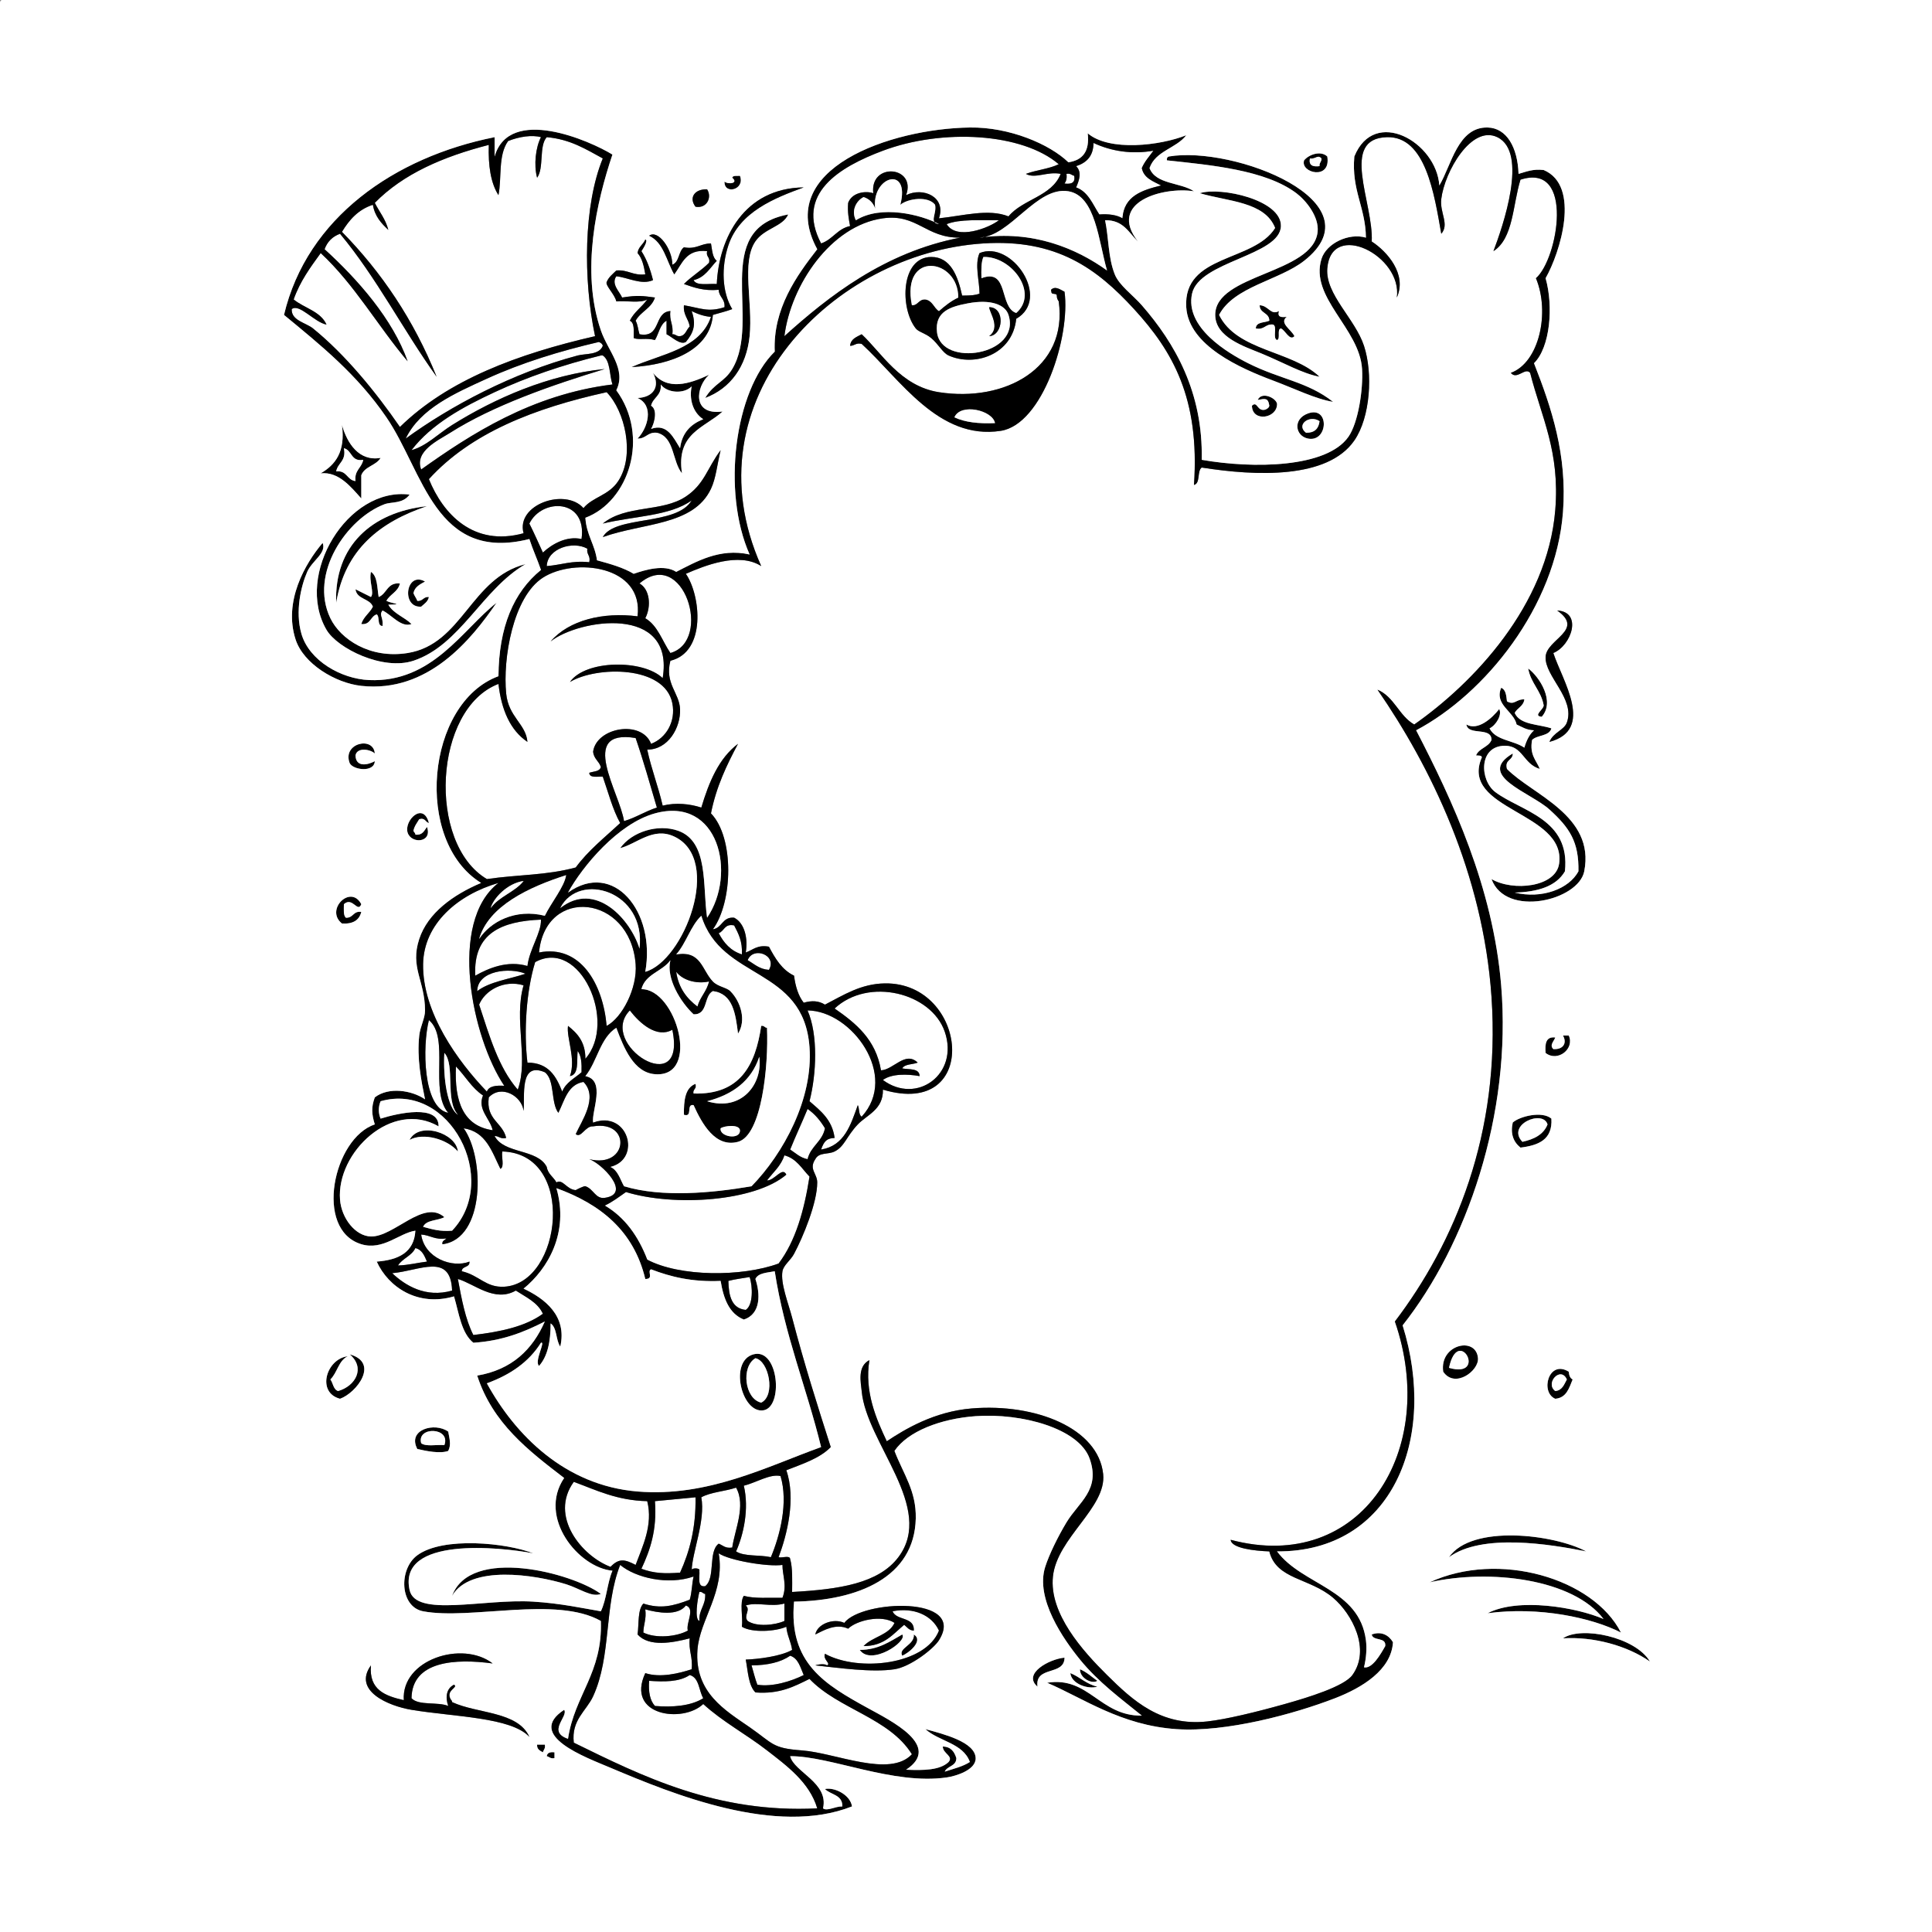 <?xml version="1.0" encoding="utf-8"?>
<!-- Generator: Adobe Illustrator 15.0.0, SVG Export Plug-In . SVG Version: 6.00 Build 0)  -->
<!DOCTYPE svg PUBLIC "-//W3C//DTD SVG 1.1//EN" "http://www.w3.org/Graphics/SVG/1.1/DTD/svg11.dtd">
<svg version="1.1" id="Layer_1" xmlns="http://www.w3.org/2000/svg" xmlns:xlink="http://www.w3.org/1999/xlink" x="0px" y="0px" width="1000px" height="1000px"
	 viewBox="0 0 1000 1000" enable-background="new 0 0 1000 1000" xml:space="preserve">
<rect x="0" y="0" width="1000" height="1000" fill="#808080" stroke="none"/>
<g>
	<path fill-rule="evenodd" clip-rule="evenodd" fill="#FFFFFF" d="M280,71c-2.699,5.137-3.807,14.338-2,21
		c3.705-4.962,0.849-16.484,5-21c12.252,1.081,20.354,6.312,29,11c-9.921,24.217-10.248,62.504-4,92
		c-40.104,9.229-76.069,22.598-101,47c-12.549-18.213-28.363-37.523-45-51c-3.735-3.025-11.301-4.07-11-10
		c3.95-3.092,11.693,6.833,18,8c-3.102-6.898-11.502-8.498-17-13c3.287-9.379,8.674-16.659,14-24c17.474,16.192,29.566,37.767,45,56
		c-7.783-21.886-25.733-42.266-43-58c1.426-3.907,4.093-6.574,8-8c18.806,22.527,32.729,49.938,50,74
		c-11.86-29.473-28.532-54.135-49-75c3.772-6.229,8.446-11.554,16-14c1,6,4.391,9.609,8,13c-1.416-5.584-4.656-9.344-7-14
		c14.667-15,35.397-23.937,59-30c-0.341,10.674,0.97,19.696,5,26c1.805-9.003-0.292-20.59,5-28
		C268.788,70.691,275.409,69.719,280,71z"/>
	<path fill-rule="evenodd" clip-rule="evenodd" fill="#FFFFFF" d="M773,130c10.389-6.611,9.949-24.051,14-37
		c28.241-9.122,19.353,41.243,8,51c7.401,17.819,1.62,43.722-13,49c3.144,3.887,7.439-3.114,10,0c5.871,23.049,15.49,40.664,13,71
		c-4.067,49.549-42.576,89.74-73,111c-7.876-4.457-10.306-14.361-19-18c27.275,39.426,54.638,95.03,59,159
		c4.838,70.95-19.23,127.498-50,168c22.98,66.486-17.261,131.037-85,113c0.298,4.386,12.268,5.72,20,6
		c3.665,14.688,20.709,13.577,33,24c9.741,8.261,19.657,26.615,10,40c-4.274,5.925-23.217,11.685-35,15
		c-15.101,4.249-30.48,7.936-40,9c-24.063,2.691-38.695-10.837-52-24c-12.638-12.504-30.029-31.879-28-51
		c2.134-20.101,27.806-35.684,26-53c-2.471-23.698-34.869-36.72-68-34c-19.463,1.598-34.701,10.796-44,17
		c-5.393-11.445-11.67-25.625-9-42c-6.397,3.271-4.39,11.689-4,16c2.452,27.072,38.286,60.38,19,86
		c-10.216,13.571-30.646,16.684-55,18c0.028-6.027,0.312-12.312-1-17c-0.125-2.209-4.242-0.425-6-1c4.357-11.538,9.109-30.304,4-45
		c8.36-3.306,17.256-6.077,23-12c-6.828-21.301-13.545-42.405-20-67c-1.991-7.585-6.076-17.708-5-24c0.537-3.14,4.209-5.636,6-9
		c4.716-8.859,12.018-26.494,12-37c-0.008-4.604-4.486-6.802-1-12c1.968-3.757,6.542-2.283,10-4c5.149-2.556,6.081-7.761,12-14
		c4.692-4.946,13.25-7.679,13-18c51.119,15.309,43.998-55.611,1-55c-12.371,0.176-21.332,6.009-31,11c-3.238-2.041-6.818-2.199-11-1
		c-2.783-3.551-4.275-8.391-5-14c-6.303-3.03-9.76-8.907-13-15c-6.099-1.099-8.271,1.729-12,3c1.201-6.898-0.398-15.101-6-18
		c-6.214-0.547-6.048,5.285-11,6c10.288-14.06,11.207-47.327-1-60c2.759-13.908,8.208-25.125,14-36c-9.894,7.439-15.007,19.66-19,33
		c-5.827-1.908-13.213-2.722-20-1c-2.301-10.032-5.832-18.835-8-29c10.828,0.054,17.39-11.402,17-21c-0.339-8.348-8.06-13.206-5-25
		c18.74-4.542,15.684-33.857,8-45c9.507-4.136,27.391-11.438,39-4c-38.593-86.305,37.755-162.114,115-167
		c37.9-2.397,58.737,12.988,78,34c19.892,21.699,34.086,46.031,31,91c3.479-0.854,1.486-7.181,4-9c28.161,4.457,65.182,6.015,79-14
		c8.361-12.11,9.664-34.832,5-49c-4.627-14.055-20.032-26.624-19-40c1.946-25.231,39.014-6.628,36,15
		c5.422-12.061-5.034-23.839-13-29c1.06-19.809-16.876-53.444,8-54c19.885-0.445,24.363,29.354,28,50c4.336-4.871-0.867-10.871,0-18
		c1.727-14.196,15.613-38.445,29-32C791.285,78.841,777.757,117.447,773,130z M482,133c-15.849,0.093-16.287,26.56-8,37
		c1.503,1.894,4.872,2.388,8,5c3.716,3.102,5.921,7.615,9,9c13.344,6.003,33.09-0.297,35-19c18.285-10.47-2.3-40.9-19-34
		c-2.637,5.929-0.01,14.463,0,21c-2.218,0.796-4.062,0.956-9,1C495.801,142.942,492.062,132.941,482,133z M544,150
		c0.224,0.776,0.027,1.973,1,2c0.775,0.224,1.973,0.027,2,1c-0.043,1.376,0.471,2.196,1,3c4.779,34.626-27.937,52.299-62,47
		c-19.989-3.11-29.821-20.559-40-30c-2.576,1.424-5.658,2.342-6,6c2.356,0.022,2.944-1.723,6-1c19.945,18.3,39.777,49.971,72,45
		c21.711-3.349,36.146-48.97,33-72C549.011,150.065,546.239,147.745,544,150z"/>
	<path fill-rule="evenodd" clip-rule="evenodd" fill="#FFFFFF" d="M548,85c-4.925,2.409-11.667,3-17,5
		c4.757,2.724,11.208-1.434,18,0c-4.595,11.739-19.626,13.041-27,22c-10.292-4.112-23.229-0.345-36,1
		c3.882-11.091-8.21-16.333-17-12c5.518-15.105-18.814-17.205-17-1c-3.752-1.294-10.926-0.561-13,5c-0.395,4.729,0.321,8.346,1,12
		c-6.609,1.391-9.007,6.993-15,9c-13.526-25.762,9.505-39.579,32-48C487.833,66.457,529.068,68.775,548,85z"/>
	<path fill-rule="evenodd" clip-rule="evenodd" fill="#FFFFFF" d="M566,74c9.269,4.336,20.01,5.964,31,4
		c-2.059,2.941-4.522,5.478-6,9c1.059,5.275,5.868,6.798,10,9c-9.908,2.425-19.235,5.432-20,17c-2.932-1.734-6.976-2.357-12-2
		c-3.441-5.225-5.662-11.671-12-14c1.581-3.638,3.125-7.919,0-11C562.295,84.295,565.918,80.918,566,74z"/>
	<path fill-rule="evenodd" clip-rule="evenodd" d="M687,81c2.052,12.489-14.15,8.559-12,2C677.504,79.892,683.707,77.818,687,81z
		 M678,82c-0.698,3.698,1.582,4.418,5,4c-0.225-1.891,1.127-2.206,1-4C681.909,79.82,681.146,82.5,678,82z"/>
	<path fill-rule="evenodd" clip-rule="evenodd" d="M631,163c9.197,18.803,37.668,18.332,52,32c-8.803-1.592-18.323-7.166-30-12
		c-8.878-3.675-23.961-8.352-24-20c-0.071-21.231,50.667-21.195,53-43c0.84-7.848-6.068-16.293-11-20
		c-16.123-12.12-44.521-14.567-67-17c-0.163-1.163,0.221-1.779,1-2c33.562-5.692,108.995,23.463,70,54
		C662.038,145.15,638.579,148.344,631,163z"/>
	<path fill-rule="evenodd" clip-rule="evenodd" fill="#FFFFFF" d="M684,82c0.127,1.794-1.225,2.109-1,4
		c-3.418,0.418-5.698-0.302-5-4C681.146,82.5,681.909,79.82,684,82z"/>
	<path fill-rule="evenodd" clip-rule="evenodd" fill="#FFFFFF" d="M552,90c2.09-0.423,2.648,0.686,4,1c0.698,3.698-1.582,4.418-5,4
		C551.839,93.839,552.319,92.319,552,90z"/>
	<path fill-rule="evenodd" clip-rule="evenodd" d="M379,92c0.31-1.357,2.504-0.83,4-1c2.802,7.232-8.265,9.979-8,3
		C377.046,95.634,382.454,94.866,379,92z"/>
	<path fill-rule="evenodd" clip-rule="evenodd" d="M690,208c-8.98-1.432-19.71-6.766-31-11c-16.792-6.297-43.793-18.058-45-38
		c-1.669-27.559,34.991-23.3,46-41c-5.346-13.654-24.332-13.668-39-18c10.848-3.423,42.306,3.44,42,17
		c-0.346,15.356-42.342,18.165-46,35c-3.791,17.447,18.29,30.616,29,36C662.82,196.457,676.668,197.509,690,208z"/>
	<path fill-rule="evenodd" clip-rule="evenodd" d="M408,111c-2.863,6.456-12.319,7.126-17,14c-7.368,10.821-1.227,31.689-3,49
		c-1.605,15.671-9.885,27.105-23,32c4.559-7.603,9.894-8.166,14-15C394.357,165.441,367.462,118.556,408,111z"/>
	<path fill-rule="evenodd" clip-rule="evenodd" fill="#FFFFFF" d="M497,123c-39.132,7.535-68.222,30.444-91,51
		c3.333-26.485,24.008-57.235,51-61C474.771,110.521,479.189,123.268,497,123z"/>
	<path fill-rule="evenodd" clip-rule="evenodd" fill="#FFFFFF" d="M517,114c-5.016,3.98-21.88,10.548-27,2
		C496.943,113.276,507.439,114.106,517,114z"/>
	<path fill-rule="evenodd" clip-rule="evenodd" d="M498,153c4.938-0.044,6.782-0.204,9-1c-0.01-6.537-2.637-15.071,0-21
		c16.7-6.9,37.285,23.53,19,34c-1.91,18.703-21.656,25.003-35,19c-3.079-1.385-5.284-5.898-9-9c-3.128-2.612-6.497-3.106-8-5
		c-8.287-10.44-7.849-36.907,8-37C492.062,132.941,495.801,142.942,498,153z M509,133c-1.196,2.803-1.1,6.9-1,11
		c14.324-5.434,9.013,15.021,18,18C537.847,151.725,523.623,132.553,509,133z M472,158c3.336,0.003,3.414-3.253,7-3
		c3.739,0.595,4.335,4.331,7,6c3.02-2.647,6.142-5.191,10-7C496.041,133.588,466.244,129.403,472,158z M485,172
		c2.214,18.435,43.683,11.929,37-9c-1.686-5.278-9.096-8.261-21-6C492.275,158.657,483.687,161.07,485,172z"/>
	<path fill-rule="evenodd" clip-rule="evenodd" fill="#FFFFFF" d="M526,162c-8.987-2.979-3.676-23.434-18-18
		c-0.1-4.1-0.196-8.197,1-11C523.623,132.553,537.847,151.725,526,162z"/>
	<path fill-rule="evenodd" clip-rule="evenodd" fill="#FFFFFF" d="M496,154c-3.858,1.809-6.98,4.353-10,7
		c-2.665-1.669-3.261-5.405-7-6c-3.586-0.253-3.664,3.003-7,3C466.244,129.403,496.041,133.588,496,154z"/>
	<path fill-rule="evenodd" clip-rule="evenodd" d="M551,151c3.146,23.03-11.289,68.651-33,72c-32.223,4.971-52.055-26.7-72-45
		c-3.056-0.723-3.644,1.022-6,1c0.342-3.658,3.424-4.576,6-6c10.179,9.441,20.011,26.89,40,30c34.063,5.299,66.779-12.374,62-47
		c-0.529-0.804-1.043-1.624-1-3c-0.027-0.973-1.225-0.776-2-1c-0.973-0.027-0.776-1.224-1-2
		C546.239,147.745,549.011,150.065,551,151z M494,216c5.413,2.587,12.63,3.37,21,3C513.842,212.358,497.21,208.449,494,216z"/>
	<path fill-rule="evenodd" clip-rule="evenodd" fill="#FFFFFF" d="M501,157c11.904-2.261,19.314,0.722,21,6
		c6.683,20.929-34.786,27.435-37,9C483.687,161.07,492.275,158.657,501,157z M512,174c7.407-0.406,8.39-14.97,0-15
		C512.2,161.939,518.066,169.503,512,174z"/>
	<path fill-rule="evenodd" clip-rule="evenodd" d="M652,158c4.628,0.14,5.669,5.408,10,3c-1.004,3.338,1.388,3.279,4,3
		c-4.061,3.232,2.392,6.552,4,10c-2.461,2.717-4.794-3.148-7-4c-2.246,0.42-0.027,5.306-2,6c-2.474-0.859,0.294-6.96-2-8
		c-4.169-0.502-4.411,2.923-9,2c0.141-3.526,4.485-2.849,7-4C656.981,161.685,652.019,162.315,652,158z"/>
	<path fill-rule="evenodd" clip-rule="evenodd" d="M512,159c8.39,0.03,7.407,14.594,0,15C518.066,169.503,512.2,161.939,512,159z"/>
	<path fill-rule="evenodd" clip-rule="evenodd" fill="#FFFFFF" d="M312,179c-1.863,4.871-8.891,3.907-13,5
		c-33.645,8.951-65.851,26.15-89,43c7.483-15.616,25.437-23.448,42-31c18.092-8.249,37.689-14.255,58-19
		C310.89,177.443,311.789,177.878,312,179z"/>
	<path fill-rule="evenodd" clip-rule="evenodd" fill="#FFFFFF" d="M312,184c3.986,2.68,3.361,9.972,5,15
		c-41.828,5.178-73.475,25.85-99,44c-3.625-9.491,8.855-15.093,15-19c22.172-14.098,52.747-24.729,80-33
		c-29.022,2.896-56.773,15.104-79,29c-7.122,4.453-13.346,10.944-21,13c10.409-13.591,26.608-22.362,43-30
		c16.859-7.855,35.25-14.143,55-19C311.333,184,311.667,184,312,184z"/>
	<path fill-rule="evenodd" clip-rule="evenodd" d="M338,193c7.423,9.38,18.82,5.755,29,1c-6.913,6.255-8.956,21.144,7,19
		c-9.226,8.441-24.219,11.114-21,32c-5.137-6.196-3.78-18.886-13-21c-4.834-0.501-5.548,3.119-10,3c5.261-5.33,8.765-17.041,0-21
		C338.188,205.651,341.8,200.14,338,193z M342,199c0.541,5.874-4.017,6.649-5,11c3.619,2.122,1.645,9.302,0,12
		c8.466-3.092,11.716,4.882,15,10c1.017-7.983,5.519-12.481,12-15c-5.708-3.732-7.267-10.906-6-17
		C353.902,204.126,345.227,203.412,342,199z"/>
	<path fill-rule="evenodd" clip-rule="evenodd" fill="#FFFFFF" d="M314,203c9.493,9.738,14.797,32.604,6,46
		c-4.94,7.522-13.236,8.181-18,14c-9.372-10.66-35.082-1.903-31,13c-26.009,7.161-41.749-10.079-49-28
		C243.742,224.075,276.576,211.243,314,203z"/>
	<path fill-rule="evenodd" clip-rule="evenodd" d="M661,209c0.146,7.648-12.875,9.64-13,1c2.903-2.785,2.594,3.282,7,2
		c0.891-0.443,1.789-0.878,2-2c-0.623-4.225-2.221-3.674-6-3C652.996,202.483,660.42,205.88,661,209z"/>
	<path fill-rule="evenodd" clip-rule="evenodd" fill="#FFFFFF" d="M515,219c-8.37,0.37-15.587-0.413-21-3
		C497.21,208.449,513.842,212.358,515,219z"/>
	<path fill-rule="evenodd" clip-rule="evenodd" d="M677,214c11.39-4.116,10.461,15.113,0,13
		C670.426,225.672,668.977,216.899,677,214z M676,224c4.412,0.079,6.539-2.127,7-6C677.826,214.478,670.601,219.888,676,224z"/>
	<path fill-rule="evenodd" clip-rule="evenodd" fill="#FFFFFF" d="M683,218c-0.461,3.873-2.588,6.079-7,6
		C670.601,219.888,677.826,214.478,683,218z"/>
	<path fill-rule="evenodd" clip-rule="evenodd" d="M177,220c2.734,9.538,8.865,18.952,20,17c-2.321,4.012-8.291,4.375-10,9
		c0,4,0,8,0,12c-5.377-5.982-11.694-13.994-21-13C173.583,240.583,178.852,233.852,177,220z M174,244c5.655-0.655,5.506,4.494,10,5
		c-0.672-5.672,3.25-6.75,4-11c-6.464,1.131-5.669-4.997-10-6C179.34,238.674,174.828,239.494,174,244z"/>
	<path fill-rule="evenodd" clip-rule="evenodd" fill="#FFFFFF" d="M178,232c4.331,1.003,3.536,7.131,10,6
		c-0.75,4.25-4.672,5.328-4,11c-4.494-0.506-4.345-5.655-10-5C174.828,239.494,179.34,238.674,178,232z"/>
	<path fill-rule="evenodd" clip-rule="evenodd" d="M212,256c-3.535,4.896-9.276,3.594-13,5c-19.416,7.33-39.16,35.878-28,59
		c5.208,10.791,20.4,21.143,40,18c28.428-4.558,32.644-38.95,61-46c-22.396,12.953-33.728,41.954-58,50
		c-15.831,5.248-39.362-6.359-45-16C152.317,297.47,180.021,251.895,212,256z"/>
	<path fill-rule="evenodd" clip-rule="evenodd" fill="#FFFFFF" d="M301,279c-7.673-1.754-15.372,2.642-20,7
		c-2.3-5.034-4.547-10.12-7-15C280.527,257.642,303.966,258.056,301,279z"/>
	<path fill-rule="evenodd" clip-rule="evenodd" d="M221,262c-24.184,8.149-42.379,22.288-47,50
		C172.958,282.623,192.402,265.07,221,262z"/>
	<path fill-rule="evenodd" clip-rule="evenodd" d="M167,281c2.099,5.342-5.413,9.108-8,15c-3.178,7.236-6.318,20.433-3,32
		c3.995,13.925,20.503,23.363,35,24c32.808,1.442,48.439-26.231,66-40c-13.099,19.118-35.476,46.783-70,43
		c-13.427-1.471-29.92-11.425-34-24C146.628,311.363,157.841,291.786,167,281z"/>
	<path fill-rule="evenodd" clip-rule="evenodd" fill="#FFFFFF" d="M304,284c-0.489,3.156,1.802,3.531,1,7
		c-8.981-0.981-14.552,1.448-22,2C283.337,283.806,296.593,279.812,304,284z"/>
	<path fill-rule="evenodd" clip-rule="evenodd" fill="#FFFFFF" d="M330,319c-17.763-2.251-35.385,1.871-45,13
		c14.649-11.529,64.343-19.354,58,19c-10.073-9.755-39.979-9.538-48,2c13.682-8.244,49.072-8.771,53,11
		c1.89,9.512-3.258,18.082-11,21c-4.837-12.58-28.202-8.558-30,4c0.263,3.737,3.065,4.935,4,8c-0.578,2.422-3.776,2.224-6,3
		c0.14,2.86,4.171,1.829,7,2c2.843,8.157,5.076,16.924,9,24c-7.917,7.417-16.521,14.146-23,23c-15.387,4.146-29.333,3.597-46,6
		c-31.039-18.39-27.511-88.264,6-101c1.559,13.441,6.061,23.939,15,30c-0.756-9.293-9.77-12.755-11-25
		c-1.812-18.036,3.517-50.03,19-60C297.248,288.537,333.24,292.518,330,319z"/>
	<path fill-rule="evenodd" clip-rule="evenodd" d="M192,296c3.459,2.208,3.163,8.171,4,13c4.326-1.674,4.357-7.643,11-7
		c-0.967,4.367-5.14,5.527-7,9c2.978,1.51,9.492,1.765,1,2c2.675,4.658,8.311,6.356,12,10c-5.389,2.033-10.401-4.916-15-7
		c-1.97,2.521,0.477,3.246,0,8c-2.979-0.021-1.283-4.718-3-6c-3.32,1.013-3.132,5.535-8,5c1.151-3.849,4.351-5.649,6-9
		c-1.627-4.373-8.325-3.675-9-9c2.685,1.315,5.315,2.685,8,4C193.877,306.731,190.834,300.876,192,296z"/>
	<path fill-rule="evenodd" clip-rule="evenodd" fill="#FFFFFF" d="M347,338c-4.208-6.126-6.484-14.182-13-18
		c3.263-6.322,2.285-15.065-3-18C353.67,282.74,369.17,331.667,347,338z"/>
	<path fill-rule="evenodd" clip-rule="evenodd" d="M220,301c-2.566,1.434-5.309,2.69-6,6c0.521,1.479,1.479,2.521,2,4
		c2.928,0.261,3.072-2.261,6-2c-0.52,2.48-2.438,3.562-4,5C207.567,314.76,209.961,295.392,220,301z"/>
	<path fill-rule="evenodd" clip-rule="evenodd" d="M791,346c5.856,4.373,14.027,17.065,7,25c-4.897-0.455,1.239-3.892,1-6
		C797.627,357.373,792.322,353.678,791,346z"/>
	<path fill-rule="evenodd" clip-rule="evenodd" d="M777,356c2.422,0.911,2.648,4.019,3,7c3.858,2.251,4.621-1.18,9-1
		c-0.442,3.558-3.62,4.38-5,7c2.734,6.266,12.242,5.758,19,8c-1.139,4.194-7.357,3.31-10,6c-1.404,7.737,2.179,10.487,4,15
		c-8.598-2.556-8.765-11.986-18-12c-13.791-0.021-13.184,17.871-5,24c13.358,10.004,38.951,13.713,36,41
		c-4.546,7.788-14.003,10.664-26,11c14.087,3.414,28.113-1.882,33-11c0.273-15.187-4.453-22.447-15-32
		c-9.86-8.931-38.352-17.573-19-29c0.079,3.746-4.311,3.022-3,8c12.98,13.324,45.716,24.014,40,53c-2.989,15.162-40.643,24.139-48,4
		c11.105,6.517,33.31,4.229,35-8c3.715-26.872-51.83-27.68-40-55c-0.161-1.172-1.823-0.844-3-1c1.538-3.795,6.462-4.205,8-8
		c0.053-7.053-12.042-1.958-13-8c5.9,3.413,13.286-3.236,17-8c1.601,3.113-1.797,8.499-5,10c3.051,6.283,12.505,6.162,18,10
		c1.053-3.614,2.544-6.789,5-9c-3.92-0.08-6.237-1.763-9-3C783.505,368.023,773.358,364.83,777,356z"/>
	<path fill-rule="evenodd" clip-rule="evenodd" fill="#FFFFFF" d="M329,382c4.013,11.653,7.423,23.91,11,36
		c-6.086,1.914-10.81,5.19-17,7C320.872,410.515,298.805,377.031,329,382z"/>
	<path fill-rule="evenodd" clip-rule="evenodd" d="M194,390c-2.322-2.198-9.184-3.356-10,1c0.219,6.224,6.158,5.041,10,3
		c-0.319,5.98-11.228,4.597-13,1C177.032,384.673,193.301,380.836,194,390z"/>
	<path fill-rule="evenodd" clip-rule="evenodd" d="M222,426c-1.907-0.426-1.81-2.857-5-2c-1.109,1.891-2.495,3.505-3,6
		c0.19,0.81,1.003,0.997,1,2c3.766,0.433,4.554-2.112,6-4c2.956,8.273-8.102,8.924-10,3C208.987,424.719,219.088,414.704,222,426z"
		/>
	<path fill-rule="evenodd" clip-rule="evenodd" fill="#FFFFFF" d="M258,457c-26.206,20.287-13.725,80.047,3,105
		c-4.239-0.238-7.921,0.079-9,3c-14.972-15.567-33.413-40.941-33-66C219.344,478.128,236.958,463.105,258,457z"/>
	<path fill-rule="evenodd" clip-rule="evenodd" d="M187,468c-1.848,4.766-4.544-4.054-9,0c0.01,2.656-0.378,5.711,1,7
		c3.923,0.256,3.717-3.617,8-3c-1.04,4.293-4.297,6.37-10,6C168.06,470.953,181.508,457.504,187,468z"/>
	<path fill-rule="evenodd" clip-rule="evenodd" fill="#FFFFFF" d="M314,531c-1.896-21.724-13.588-42.212-35-38
		c3.292-34.519,47.167-30.015,50,6C329.979,511.45,322.019,526.793,314,531z"/>
	<path fill-rule="evenodd" clip-rule="evenodd" fill="#FFFFFF" d="M280,476c0.281,6.762-5.97,15.255-7,24
		c-10.431-3.071-20.286,1.218-27,5C244.855,482.855,259.81,476.81,280,476z"/>
	<path fill-rule="evenodd" clip-rule="evenodd" fill="#FFFFFF" d="M380,479c2.178,4.155,4.382,8.285,4,15
		c-5.82-1.847-9.373-5.961-12-11C374.956,481.956,374.938,477.938,380,479z"/>
	<path fill-rule="evenodd" clip-rule="evenodd" fill="#FFFFFF" d="M398,502c-5.002-0.331-7.585-3.082-11-5
		C389.79,489.63,402.46,494.344,398,502z"/>
	<path fill-rule="evenodd" clip-rule="evenodd" fill="#FFFFFF" d="M303,548c0.024-8.691-4.148-13.186-9-17
		c-0.899,6.133,4.241,17.149,1,26c4.825-0.842,3.442-7.892,4-13c1.892,2.441,2.147,6.52,2,11c-3.552,3.115-8.098,5.235-10,10
		c-3.097-7.903-7.055-14.945-18-15c-1.93-16.09-0.643-36.926,4-52C300.211,485.203,319.686,528.999,303,548z"/>
	<path fill-rule="evenodd" clip-rule="evenodd" fill="#FFFFFF" d="M272,504c-8.489,2.845-18.588,4.078-25,9
		C247.192,502.227,263.925,500.631,272,504z"/>
	<path fill-rule="evenodd" clip-rule="evenodd" fill="#FFFFFF" d="M350,503c3.993,5.117,11.751,6.236,17,5
		c-1.165,5.168-4.648,8.019-6,13C355.498,516.835,351.22,511.447,350,503z"/>
	<path fill-rule="evenodd" clip-rule="evenodd" fill="#FFFFFF" d="M271,510c-5.19,17.883,2.734,38.094-3,54
		c-9.975-11.358-14.704-27.963-20-44C251.015,512.585,260.837,506.969,271,510z"/>
	<path fill-rule="evenodd" clip-rule="evenodd" fill="#FFFFFF" d="M457,559c4.421-3.312,12.79-3.146,19-2
		c-0.115-4.218-5.353-3.314-9-4c1.302-2.364,5.405-1.928,8-3c-6.447-6.192-12.522,3.721-19,4c-2.681-15.986-12.971-24.362-24-32
		c17.5-16.335,50.015-8.228,57,12C496.563,555.903,474.539,572.02,457,559z"/>
	<path fill-rule="evenodd" clip-rule="evenodd" fill="#FFFFFF" d="M446,578c-1.656-1.011-1.086-4.247-2-6
		c-3.704,10.296-6.929,21.071-19,23c1.561-4.481,3.021-5.833,7-6c-1.236-9.431-7.281-14.053-13-19c3.624-14.023,4.496-34.42-1-47
		C440.825,523.167,465.464,556.789,446,578z"/>
	<path fill-rule="evenodd" clip-rule="evenodd" fill="#FFFFFF" d="M326,523c5.176,6.723,13.981,14.543,22,10
		C355.735,570.01,308.941,540.471,326,523z"/>
	<path fill-rule="evenodd" clip-rule="evenodd" fill="#FFFFFF" d="M222,528c10.933,9.079,0.078,36.531,10,48
		C218.86,573.407,218.578,541.593,222,528z"/>
	<path fill-rule="evenodd" clip-rule="evenodd" d="M394,531c1.615-0.282,1.722,0.945,3,1c0.833,19.644-2.681,55.663-15,59
		c-11.734,3.178-18.661-9.365-23-19c-4.08-0.746-0.19,6.477-5,5c-0.11-7.443,0.635-14.032,6-16c0.826,2.826-1.409,2.591-1,5
		C383.088,566.755,391,551.334,394,531z M366,570c17.78,5.481,28.928-8.852,27-23C388.87,559.536,379.211,566.545,366,570z M373,584
		c-0.813,4.392,10.235,6.305,10,1C382.661,581.743,374.795,582.705,373,584z"/>
	<path fill-rule="evenodd" clip-rule="evenodd" d="M809,536c1,0,2,0,3,0c3.163,6.939-5.85,13.89-12,9c-0.379-4.713,0.081-8.586,5-8
		c-0.719,2.043-3.135,3.957-1,6C808.919,543.362,811.286,540.066,809,536z"/>
	<path fill-rule="evenodd" clip-rule="evenodd" fill="#FFFFFF" d="M393,547c1.928,14.148-9.22,28.481-27,23
		C379.211,566.545,388.87,559.536,393,547z"/>
	<path fill-rule="evenodd" clip-rule="evenodd" fill="#FFFFFF" d="M236,552c4.786,4.881,8.169,11.164,14,15
		c-3.015,7.336,3.66,11.869,5,18C239.847,582.819,235.139,570.194,236,552z"/>
	<path fill-rule="evenodd" clip-rule="evenodd" fill="#FFFFFF" d="M289,576c3.26-6.407,4.756-14.577,13-16
		c7.875,7.963-1.055,20.371-4,27c2.757,2.366,4.951-4.339,9-4c19.957-3.326,18.273,21.958-2,17c5.99,1.877,22.501,17.961,8,20
		c-4.813,0.677-5.769-4.634-10-6c-0.803-0.26-5.068,1.995-5,2c-4.847-0.346-6.635-5.909-10-4c-1.504-2.83-4.407-4.26-5-8
		c-4.845-9.488-22.072-6.594-27-16c2.356-0.022,2.944,1.723,6,1c-1.879-8.121-10.59-9.409-9-21c6.496-6.88,17.123-0.705,18,7
		c0.798-7.504-2.344-25.733,11-20C287.314,559.019,284.975,570.692,289,576z"/>
	<path fill-rule="evenodd" clip-rule="evenodd" fill="#FFFFFF" d="M418,574c3.771,2.562,6.617,6.05,9,10
		c-1.376,6.957-7.412,9.255-9,16c-3.884-0.782-6.184-3.149-9-5C411.857,587.856,415.092,581.093,418,574z"/>
	<path fill-rule="evenodd" clip-rule="evenodd" d="M803,579c0.68,11.013-6.823,13.844-16,15c-3.78-3.036-5.281-7.293-4-13
		C786.704,577.751,798.246,574.922,803,579z M788,591c6.018-1.316,10.925-3.742,13-9C798.659,574.108,779.506,582.129,788,591z"/>
	<path fill-rule="evenodd" clip-rule="evenodd" fill="#FFFFFF" d="M801,582c-2.075,5.258-6.982,7.684-13,9
		C779.506,582.129,798.659,574.108,801,582z"/>
	<path fill-rule="evenodd" clip-rule="evenodd" fill="#FFFFFF" d="M383,585c0.235,5.305-10.813,3.392-10-1
		C374.795,582.705,382.661,581.743,383,585z"/>
	<path fill-rule="evenodd" clip-rule="evenodd" fill="#FFFFFF" d="M240,584c11.592,1.742,14.592,12.074,19,21
		c2.27-1.063,0.381-6.286,1-9c38.481,1.121,30.929,68.308,1,70c-9.624,0.544-12.974-5.982-22-8c0.12-2.88,4.264-1.735,4-5
		c-8.883,3.512-23.279-1.759-25-14c4.711,0.289,7.08,2.92,13,2c-0.65,1.017-2.299,1.034-2,3C251.15,641.312,250.931,599.186,240,584
		z"/>
	<path fill-rule="evenodd" clip-rule="evenodd" d="M237,596c-5.383-6.319-17.729-9.965-25-6
		C217.002,580.236,236.186,586.475,237,596z"/>
	<path fill-rule="evenodd" clip-rule="evenodd" fill="#FFFFFF" d="M406,598c6.332,1.668,9.044,6.956,13,11
		c-2.75,17.583-7.228,33.438-16,45c-19.08,6.989-51.171,6.911-68-2c-4.639-12.027-11.507-21.826-22-28c4.11-1.891,7.455-4.546,11-7
		c25.263,7.708,66.819,4.823,83-9c-2.054-4.386-6,3.062-10,3C400.148,606.814,404.209,603.543,406,598z"/>
	<path fill-rule="evenodd" clip-rule="evenodd" fill="#FFFFFF" d="M215,646c3.504,0.829,4.68,3.986,6,7
		c-5.054,0.613-9.49,1.843-15,2C208.313,651.313,213.09,650.09,215,646z"/>
	<path fill-rule="evenodd" clip-rule="evenodd" fill="#FFFFFF" d="M234,668c-13.74,3.935-24.307-2.686-31-9
		C217.236,657.771,233.309,648.148,234,668z"/>
	<path fill-rule="evenodd" clip-rule="evenodd" fill="#FFFFFF" d="M388,661c1.669,4.896,1.859,14.557-2,17
		c-7.266-0.733-8.82-7.18-9-15C380.397,662.064,384.329,661.662,388,661z"/>
	<path fill-rule="evenodd" clip-rule="evenodd" fill="#FFFFFF" d="M237,662c8.693,2.559,18.905,12.273,30,6
		c5.237,3.43,11.286,6.048,14,12c-9.058,6.609-21.977,9.356-36,11C240.846,682.82,238.936,672.397,237,662z"/>
	<path fill-rule="evenodd" clip-rule="evenodd" d="M747,710c-2.04-14.222,17.082-18.491,18-7
		C765.525,709.568,753.024,718.842,747,710z M750,708C770.277,713.762,754.745,685.55,750,708L750,708z"/>
	<path fill-rule="evenodd" clip-rule="evenodd" fill="#FFFFFF" d="M750,708C754.745,685.55,770.277,713.762,750,708L750,708z"/>
	<path fill-rule="evenodd" clip-rule="evenodd" d="M390,701c13.062-3.508,15.658,27.562,5,29
		C383.829,731.507,377.196,704.438,390,701z M391,703c-7.482,4.389-5.628,21.063,3,23C401.566,722.311,398,704.396,391,703z"/>
	<path fill-rule="evenodd" clip-rule="evenodd" d="M181,701c15.623,4.348,3.493,19.976-5,23c-12.374-3.244-7.064-20.705,4-22
		c-4.771,2.229-5.425,8.574-9,12c1.45,1.884,1.47,5.196,4,6C184.119,717.397,189.24,707.969,181,701z"/>
	<path fill-rule="evenodd" clip-rule="evenodd" fill="#FFFFFF" d="M394,726c-8.628-1.937-10.482-18.611-3-23
		C398,704.396,401.566,722.311,394,726z"/>
	<path fill-rule="evenodd" clip-rule="evenodd" d="M812,710c0.138,1.862,0.658,3.342,2,4c-1.856,4.478-3.161,9.506-9,10
		C797.065,720.692,801.53,703.5,812,710z M805,720c3.657-0.343,4.576-3.424,6-6C807.814,706.861,799.518,715.962,805,720z"/>
	<path fill-rule="evenodd" clip-rule="evenodd" fill="#FFFFFF" d="M811,714c-1.424,2.576-2.343,5.657-6,6
		C799.518,715.962,807.814,706.861,811,714z"/>
	<path fill-rule="evenodd" clip-rule="evenodd" d="M232,741c0.593,3.606,1.688,6.706,0,10c-4.26,1.528-11.321,0.073-16-1
		C210.66,739.883,225.066,735.986,232,741z M218,747c2.417,1.917,8.036,0.631,12,1C233.49,738.652,215.572,738.158,218,747z"/>
	<path fill-rule="evenodd" clip-rule="evenodd" fill="#FFFFFF" d="M230,748c-3.964-0.369-9.583,0.917-12-1
		C215.572,738.158,233.49,738.652,230,748z"/>
	<path fill-rule="evenodd" clip-rule="evenodd" fill="#FFFFFF" d="M399,806c-5.674-1.325-13.772-0.228-18-3
		c3.817-8.556,6.852-21.966,4-34c6.06-1.444,13.521-6.247,19-5C408.149,777.791,403.643,794.958,399,806z"/>
	<path fill-rule="evenodd" clip-rule="evenodd" fill="#FFFFFF" d="M335,777c3.164,12.426-2.636,23.839-6,33
		c-5.695-2.994-8.67-3.49-13,1c-14.815-5.557-31.901-26.199-19-44C308.685,771.314,319.348,776.652,335,777z"/>
	<path fill-rule="evenodd" clip-rule="evenodd" fill="#FFFFFF" d="M381,770c5.213,9.264-0.703,21.881-2,31
		c-3.589,0.589-4.838-1.162-7-2c-5.583,4.083-1.542,17.791-7,22c-4.335,0.669-2.692-4.642-3-8c0.715-1.622-4.715-1.622-4,0
		c0.248-9.574,7.231-25.896,5-38C367.942,772.275,375.272,771.938,381,770z"/>
	<path fill-rule="evenodd" clip-rule="evenodd" fill="#FFFFFF" d="M360,775c0.26,15.927-3.105,28.228-8,39
		c-7.902,0.562-13.323,0.451-20-2c4.445-9.555,8.125-19.875,7-35C345.182,776.364,351.809,775.844,360,775z"/>
	<path fill-rule="evenodd" clip-rule="evenodd" d="M821,803c-18.718-3.738-53.943-9.518-71,3
		C761.753,788.884,804.406,794.136,821,803z"/>
	<path fill-rule="evenodd" clip-rule="evenodd" fill="#FFFFFF" d="M405,810c-0.048,5.262,2.505,10.706,0,17
		c-6.884-0.115-14.537,0.536-20-1c-2.311,3.356-0.35,10.983-1,16c5.34,3.258,17.481,2.457,23,0c0.405,4.595,2.381,7.619,3,12
		c-6.156,3.427-17.756,4.761-24,5c1.174,6.159,1.349,13.317,5,17c12.641,0.975,20.172-3.161,28-7c14.953,15.714,41.236,20.098,53,39
		c-11.473,12.307-39.436-0.722-57-2c-15.5-1.128-14.802-3.543-27-12c-12.552-8.702-28.597-17.879-27-40
		c1.135-15.726,14.45-30.055,11-50C377.448,807.704,397.493,811.102,405,810z"/>
	<path fill-rule="evenodd" clip-rule="evenodd" fill="#FFFFFF" d="M321,810c8.003,6.684,24.751,10.625,38,6
		c-0.896,3.771-0.863,8.471-2,12c-8.689,3.324-15.092,4.881-24,2c-3.053,3.28-2.216,10.451-3,16c5.957,6.598,18.097,4.328,27,2
		c-0.693,6.359,1.693,9.641,1,16c-6.305,2.08-16.217,4.584-24,2c-10.311,22.165,19.503,26.057,30,16
		c9.893,9.097,22.188,15.613,33,24c9.956,7.723,22.064,16.506,26,30c-51.997,2.657-90.654-16.675-126-34
		c-1.377-11.777,6.499-16.381,10-24C316.531,857.259,312.567,831.429,321,810z"/>
	<path fill-rule="evenodd" clip-rule="evenodd" d="M311,825c-4.68,1.966-10.925-2.807-18-5c-16.133-5.001-49.611-10.175-59,6
		C243.519,800.272,296.194,814.109,311,825z"/>
	<path fill-rule="evenodd" clip-rule="evenodd" d="M830,838c-15.624-20.707-58.764-26.053-90-19c35.661-16.523,84.686-2.068,99,26
		c-14.946-7.664-42.403-13.58-69-10C785.843,826.789,815.933,831.915,830,838z"/>
	<path fill-rule="evenodd" clip-rule="evenodd" fill="#FFFFFF" d="M362,824c1.615-0.282,1.722,0.945,3,1
		c0.348,6.015-3.348,7.985-3,14C359.353,838.251,361.061,827.507,362,824z"/>
	<path fill-rule="evenodd" clip-rule="evenodd" fill="#FFFFFF" d="M386,831c5.878-1.955,12.839,0.948,20-1c0,3,0,6,0,9
		c-4.836,2.216-14.4,3.176-19,0C384.636,836.295,388.785,833.284,386,831z"/>
	<path fill-rule="evenodd" clip-rule="evenodd" fill="#FFFFFF" d="M356,844c-5.668,3.152-16.552,4.235-23,1
		c0.074-4.26,1.673-6.994,1-12c6.607,1.857,16.923,3.469,21-2C360.018,832.643,354.986,839.867,356,844z"/>
	<path fill-rule="evenodd" clip-rule="evenodd" d="M854,860c-11.886-8.278-29.294-12.979-45-12
		C818.37,841.466,846.516,847.295,854,860z"/>
	<path fill-rule="evenodd" clip-rule="evenodd" d="M467,846c2.986,3.55-16.129,16.497-22,8C454.883,853.883,460.596,849.597,467,846
		z"/>
	<path fill-rule="evenodd" clip-rule="evenodd" d="M473,846c5.245,3.288-2.728,9.664-6,11C464.711,853.008,473.487,851.514,473,846z
		"/>
	<path fill-rule="evenodd" clip-rule="evenodd" fill="#FFFFFF" d="M409,857c4.27,1.397,5.255,6.079,7,10
		c-6.374,3.209-16.234,6.282-24,5c-1.203-3.13-1.997-6.67-3-10C397.277,861.943,404.077,860.41,409,857z"/>
	<path fill-rule="evenodd" clip-rule="evenodd" d="M551,858c-0.063,9.604-15.377,3.957-14,15
		C529.106,866.27,543.181,858.679,551,858z"/>
	<path fill-rule="evenodd" clip-rule="evenodd" d="M559,864c3.522,1.478,6.059,3.941,9,6C565.07,871.885,558.86,868.507,559,864z"/>
	<path fill-rule="evenodd" clip-rule="evenodd" d="M554,866c5.009,1.991,8.274,5.726,14,7C563.446,874.528,554.599,871.754,554,866z
		"/>
	<path fill-rule="evenodd" clip-rule="evenodd" fill="#FFFFFF" d="M364,879c-6.447,4.098-16.276,4.758-25,4
		c-2.556-2.777-3.447-7.22-3-13c7.475,0.492,15.445,0.721,21-3C361.979,868.354,361.663,875.004,364,879z"/>
	<path fill-rule="evenodd" clip-rule="evenodd" d="M278,903c1.333,0,2.667,0,4,0c0.423,2.09-0.686,2.648-1,4
		C279.536,906.131,277.831,905.503,278,903z"/>
	<path fill-rule="evenodd" clip-rule="evenodd" d="M287,907c0,1,0,2,0,3c-2.09,0.423-2.648-0.686-4-1
		C283.241,907.241,284.721,906.721,287,907z"/>
	<path fill-rule="evenodd" clip-rule="evenodd" d="M489,917c4.51-1.49,9.373-2.627,13-5c-3.509-9.824-16.023-10.644-23-17
		c9.155,2.499,25.765,6.59,26,15c0.173,6.173-10.312,9.326-15,10c-27.775,3.992-60.107-11.11-81-11c1.966,8.184,20.099,13.702,17,27
		c2.133,1.633,6.32-1.085,10-1c0.136-6.136-6.034-5.966-9-9c4.767-1.078,13.094,2.89,14,9c-39.276,15.523-92.818-6.396-125-20
		c-12.885-5.447-44.189-16.782-24-30c2.35,3.42-9.037,11.247,2,15c3.376-22.624,17.969-34.031,17-61
		c-23.209-13.124-67.405-0.363-92-5c-12.092-2.279-12.778-21.828-3-29c13.388-9.82,46.327-6.402,60-1
		c-17.034-3.246-70.12-8.86-64,19c3.144,14.311,38.326,4.405,64,6c14.357,0.892,26.05,3.497,35,5c2.96-6.039,3.295-14.704,6-21
		c-17.564-1.588-38.819-27.536-25-48c-18.484-14.183-37.018-28.315-45-53c17.939-3.061,28.596-13.404,35-28
		c-10.585,5.414-21.949,10.052-37,11c-6.259-5.074-7.419-15.248-10-24c-18.691,5.491-33.992-4.711-40-18
		c11.151-0.849,19.339-4.661,20-16c-8.357,1.217-16.775,10.426-28,7c-24.669-7.528-14.363-54.988,7-62
		c-1.663-5.384-1.876-8.891,0-14c7.132-5.559,19.13-3.705,26,1c-1.967-9.564-4.28-21.122-3-33c0.511-4.745,3.022-8.934,3-13
		c-0.084-15.588-7.873-22.207-3-37c4.441-13.482,17.571-22.893,32-29c-35.063-21.691-28.446-93.217,9-107
		c0.194-25.472,7.847-43.487,22-55c-1.865-5.468-4.21-10.457-6-16c-48.726,12.307-54.769-34.912-74-63
		c-15.232-22.247-33.678-37.07-53-53c11.898-50.229,57.123-81.644,109-92c0,3.333,0,6.667,0,10c7.689-26.542,49.427-8.097,61-1
		c-8.144,24.21-16.545,60.194-6,91c3.665,10.708,13.41,20.142,8,31c17.524,23.966,6.547,57.557-16,66c0.506,8.828,4.908,13.758,6,22
		c6.807,1.86,13.578,3.756,19,7c5.929-2.046,15.882-5.036,22-1c10.148-5.11,22.46-12.519,38-9c-14.45-32.524-7.797-84.631,13-105
		c-0.988-22.139,11.291-39.265,22-53c-22.665-41.705,38.084-62.428,79-63c20.509-0.287,41.288,8.607,51,18
		c7.281-1.052,11.103-5.564,10-15c11.251,9.576,37.643,6.335,51,1c-5.173,6.827-15.947,8.052-19,17c3.185,8.482,15.992,7.341,23,12
		c-15.896-2.504-44.971,5.537-29,26c-4.791-4.543-7.485-11.181-17-11c1.92,9.301,1.529,19.267,5,28c2.275,5.725,9.408,10.736,14,16
		c17.12,19.625,31.807,45.151,31,80c26.702,4.687,64.803,4.196,76-12c4.966-7.182,7.637-24.181,7-35
		c-1.234-20.977-27.261-36.998-21-57c2.5-7.988,14.064-13.622,23-11c-0.186-15.814-7.553-24.448-6-42
		c10.43-25.783,42.457-7.478,44,15c6.265-10.445,9.545-30.37,25-30c9.832,0.235,15.519,10.217,16,24c3.912-1.087,7.333-2.667,13-2
		c19.4,8.179,8.484,42.881,1,56c4.133,14.548,2.369,35.81-6,44c9.072,23.089,17.241,47.459,15,77c-3.736,49.238-40.519,94.24-76,113
		c18.747,36.189,39.755,81.029,44,132c5.596,67.188-18.08,134.368-51,176c18.344,58.604-5.42,117.375-65,117
		c13.098,17.597,42.578,19.272,46,46c0.53,4.14,0.197,9.139-1,14c4.257,0.9,8.588-6.729,11-11c0.576-4.909-6.319-2.348-7-6
		c5.04-1.806,8.817,0.343,11,4c-0.826,14.378-16.023,23.599-30,29c-21.205,8.195-56.295,17.716-82,16
		c-28.859-1.927-48.383-16.087-67-24c21.552-3.516,27.293,17.347,49,17c-10.535-8.571-22.424-17.227-32-29
		c-8.666-10.654-23.23-31.546-18-48c2.048-6.441,6.657-15.794,11-23c6.381-10.589,17.739-16.831,12-33
		c-5.569-15.691-35.22-23.703-59-22c-18.25,1.308-35.21,7.932-42,18c4.597,12.019,11.333,20.661,11,35
		c-0.706,30.436-29.808,42.45-63,43c-2.925,31.89,16.167,42.969,38,55c12.043,6.637,38.814,19.612,20,32
		c9.075,0.408,17.585,0.252,22-4c2.624-3.124-3.056-4.349-3-8c4.23,0.104,5.975,2.692,7,6C494.991,914.324,490.283,913.95,489,917z
		 M263,73c-5.292,7.41-3.195,18.997-5,28c-4.03-6.304-5.341-15.326-5-26c-23.603,6.063-44.333,15-59,30
		c2.344,4.656,5.584,8.416,7,14c-3.609-3.391-7-7-8-13c-7.554,2.446-12.228,7.771-16,14c20.468,20.865,37.14,45.527,49,75
		c-17.271-24.062-31.194-51.473-50-74c-3.907,1.426-6.574,4.093-8,8c17.267,15.734,35.217,36.114,43,58
		c-15.434-18.233-27.526-39.808-45-56c-5.326,7.341-10.713,14.621-14,24c5.498,4.502,13.898,6.102,17,13
		c-6.307-1.167-14.05-11.092-18-8c-0.301,5.93,7.265,6.975,11,10c16.637,13.477,32.451,32.787,45,51
		c24.931-24.402,60.896-37.771,101-47c-6.248-29.496-5.921-67.783,4-92c-8.646-4.688-16.748-9.919-29-11
		c-4.151,4.516-1.295,16.038-5,21c-1.807-6.662-0.699-15.863,2-21C275.409,69.719,268.788,70.691,263,73z M775,71
		c-13.387-6.445-27.273,17.804-29,32c-0.867,7.129,4.336,13.129,0,18c-3.637-20.646-8.115-50.445-28-50
		c-24.876,0.556-6.94,34.191-8,54c7.966,5.161,18.422,16.939,13,29c3.014-21.628-34.054-40.231-36-15
		c-1.032,13.376,14.373,25.945,19,40c4.664,14.168,3.361,36.89-5,49c-13.818,20.015-50.839,18.457-79,14
		c-2.514,1.819-0.521,8.146-4,9c3.086-44.969-11.108-69.301-31-91c-19.263-21.012-40.1-36.397-78-34
		c-77.245,4.886-153.593,80.695-115,167c-11.609-7.438-29.493-0.136-39,4c7.684,11.143,10.74,40.458-8,45
		c-3.06,11.794,4.661,16.652,5,25c0.39,9.598-6.172,21.054-17,21c2.168,10.165,5.699,18.968,8,29c6.787-1.722,14.173-0.908,20,1
		c3.993-13.34,9.106-25.561,19-33c-5.792,10.875-11.241,22.092-14,36c12.207,12.673,11.288,45.94,1,60c4.952-0.715,4.786-6.547,11-6
		c5.602,2.899,7.201,11.102,6,18c3.729-1.271,5.901-4.099,12-3c3.24,6.093,6.697,11.97,13,15c0.725,5.609,2.217,10.449,5,14
		c4.182-1.199,7.762-1.041,11,1c9.668-4.991,18.629-10.824,31-11c42.998-0.611,50.119,70.309-1,55c0.25,10.321-8.308,13.054-13,18
		c-5.919,6.239-6.851,11.444-12,14c-3.458,1.717-8.032,0.243-10,4c-3.486,5.198,0.992,7.396,1,12c0.018,10.506-7.284,28.141-12,37
		c-1.791,3.364-5.463,5.86-6,9c-1.076,6.292,3.009,16.415,5,24c6.455,24.595,13.172,45.699,20,67c-5.744,5.923-14.64,8.694-23,12
		c5.109,14.696,0.357,33.462-4,45c1.758,0.575,5.875-1.209,6,1c1.312,4.688,1.028,10.973,1,17c24.354-1.316,44.784-4.429,55-18
		c19.286-25.62-16.548-58.928-19-86c-0.39-4.311-2.397-12.729,4-16c-2.67,16.375,3.607,30.555,9,42c9.299-6.204,24.537-15.402,44-17
		c33.131-2.72,65.529,10.302,68,34c1.806,17.316-23.866,32.899-26,53c-2.029,19.121,15.362,38.496,28,51
		c13.305,13.163,27.937,26.691,52,24c9.52-1.064,24.899-4.751,40-9c11.783-3.315,30.726-9.075,35-15
		c9.657-13.385-0.259-31.739-10-40c-12.291-10.423-29.335-9.312-33-24c-7.732-0.28-19.702-1.614-20-6
		c67.739,18.037,107.98-46.514,85-113c30.77-40.502,54.838-97.05,50-168c-4.362-63.97-31.725-119.574-59-159
		c8.694,3.639,11.124,13.543,19,18c30.424-21.26,68.933-61.451,73-111c2.49-30.336-7.129-47.951-13-71
		c-2.561-3.114-6.856,3.887-10,0c14.62-5.278,20.401-31.181,13-49c11.353-9.757,20.241-60.122-8-51
		c-4.051,12.949-3.611,30.389-14,37C777.757,117.447,791.285,78.841,775,71z M457,78c-22.495,8.421-45.526,22.238-32,48
		c5.993-2.007,8.391-7.609,15-9c-0.679-3.654-1.395-7.271-1-12c2.074-5.561,9.248-6.294,13-5c-1.814-16.205,22.518-14.105,17,1
		c8.79-4.333,20.882,0.909,17,12c12.771-1.345,25.708-5.112,36-1c7.374-8.959,22.405-10.261,27-22c-6.792-1.434-13.243,2.724-18,0
		c5.333-2,12.075-2.591,17-5C529.068,68.775,487.833,66.457,457,78z M557,86c3.125,3.081,1.581,7.362,0,11
		c6.338,2.329,8.559,8.775,12,14c5.024-0.357,9.068,0.266,12,2c0.765-11.568,10.092-14.575,20-17c-4.132-2.202-8.941-3.725-10-9
		c1.478-3.522,3.941-6.059,6-9c-10.99,1.964-21.731,0.336-31-4C565.918,80.918,562.295,84.295,557,86z M551,95
		c3.418,0.418,5.698-0.302,5-4c-1.352-0.314-1.91-1.423-4-1C552.319,92.319,551.839,93.839,551,95z M453,108
		c-0.999-3.001-2.999-5.001-6-6c-3.662,1.827-6.614,6.884-4,12c12.99-8.091,33.577-2.953,43,2c-5.347-0.844-1.026-5.14-2-10
		c-3.58-4.704-14.068-3.29-18,0C471.394,85.293,450.876,91.154,453,108z M553,99c-16.511-2.757-30.119,23.541-46,24
		c27.71-3.978,50.269,5.684,66,17C568.607,124.922,567.14,101.361,553,99z M457,113c-26.992,3.765-47.667,34.515-51,61
		c22.778-20.556,51.868-43.465,91-51C479.189,123.268,474.771,110.521,457,113z M490,116c5.12,8.548,21.984,1.98,27-2
		C507.439,114.106,496.943,113.276,490,116z M310,177c-20.311,4.745-39.908,10.751-58,19c-16.563,7.552-34.517,15.384-42,31
		c23.149-16.85,55.355-34.049,89-43c4.109-1.093,11.137-0.129,13-5C311.789,177.878,310.89,177.443,310,177z M311,184
		c-19.75,4.857-38.141,11.145-55,19c-16.392,7.638-32.591,16.409-43,30c7.654-2.056,13.878-8.547,21-13
		c22.227-13.896,49.978-26.104,79-29c-27.253,8.271-57.828,18.902-80,33c-6.145,3.907-18.625,9.509-15,19
		c25.525-18.15,57.172-38.822,99-44c-1.639-5.028-1.014-12.32-5-15C311.667,184,311.333,184,311,184z M222,248
		c7.251,17.921,22.991,35.161,49,28c-4.082-14.903,21.628-23.66,31-13c4.764-5.819,13.06-6.478,18-14
		c8.797-13.396,3.493-36.262-6-46C276.576,211.243,243.742,224.075,222,248z M274,271c2.453,4.88,4.7,9.966,7,15
		c4.628-4.358,12.327-8.754,20-7C303.966,258.056,280.527,257.642,274,271z M283,293c7.448-0.552,13.019-2.981,22-2
		c0.802-3.469-1.489-3.844-1-7C296.593,279.812,283.337,283.806,283,293z M281,299c-15.483,9.97-20.812,41.964-19,60
		c1.23,12.245,10.244,15.707,11,25c-8.939-6.061-13.441-16.559-15-30c-33.511,12.736-37.039,82.61-6,101
		c16.667-2.403,30.613-1.854,46-6c6.479-8.854,15.083-15.583,23-23c-3.924-7.076-6.157-15.843-9-24c-2.829-0.171-6.86,0.86-7-2
		c2.224-0.776,5.422-0.578,6-3c-0.935-3.065-3.737-4.263-4-8c1.798-12.558,25.163-16.58,30-4c7.742-2.918,12.89-11.488,11-21
		c-3.928-19.771-39.318-19.244-53-11c8.021-11.538,37.927-11.755,48-2c6.343-38.354-43.351-30.529-58-19
		c9.615-11.129,27.237-15.251,45-13C333.24,292.518,297.248,288.537,281,299z M331,302c5.285,2.935,6.263,11.678,3,18
		c6.516,3.818,8.792,11.874,13,18C369.17,331.667,353.67,282.74,331,302z M323,425c6.19-1.81,10.914-5.086,17-7
		c-3.577-12.09-6.987-24.347-11-36C298.805,377.031,320.872,410.515,323,425z M339,421c-19.167,5.268-37.546,27.458-45,41
		c23.537-16.889,45.561,9.879,40,41c19.944-5.572,40.306-58.116,15-70c-10.961-5.147-19.309,3.749-28,6
		c6.037-8.485,19.498-12.723,30-9c15.901,5.636,12.559,28.633,15,45C381.504,452.194,371.96,411.942,339,421z M248,486
		c5.802-8.918,18.753-15.842,34-12c3.243-6.766,10.199-15.122,11-21C273.808,459.143,252.898,468.896,248,486z M254,470
		c4.289-6.044,12.437-8.229,17-14C262.513,457.188,255.341,464.996,254,470z M219,499c-0.413,25.059,18.028,50.433,33,66
		c1.079-2.921,4.761-3.238,9-3c-16.725-24.953-29.206-84.713-3-105C236.958,463.105,219.344,478.128,219,499z M290,470
		c18.234-14.396,36.444,5.998,41,21C334.54,461.138,299.658,450.862,290,470z M329,499c-2.833-36.015-46.708-40.519-50-6
		c21.412-4.212,33.104,16.276,35,38C322.019,526.793,329.979,511.45,329,499z M332,512c17.939-0.309,31.013,45.885,7,44
		c-11.016-0.864-16.076-13.596-20-24c-8.396,5.27-9.859,17.474-16,25c10.821,2.07,3.023,18.407,4,24
		c18.146-6.701,25.437,18.882,9,23c3.879,1.788,4.945,6.389,7,10c19.584,5.908,45.415,3.539,66,0c16.491-16.918,31.948-45.203,30-72
		c-3.041-41.836-45.693-34.318-56-68c-5.627,5.373-7.811,14.189-13,20c12.945-2.266,13.3,8.043,19,14c2.589,2.706,7.054,3.056,9,5
		c5.399,5.394,8.403,15.139,4,22c-1.285-10.382-2.658-20.675-13-22c-4.863,2.47-2.387,12.279-10,12
		c-6.774-6.307-14.368-18.764-12-28C342.868,502.868,334.031,504.031,332,512z M246,505c6.714-3.782,16.569-8.071,27-5
		c1.03-8.745,7.281-17.238,7-24C259.81,476.81,244.855,482.855,246,505z M372,483c2.627,5.039,6.18,9.153,12,11
		c0.382-6.715-1.822-10.845-4-15C374.938,477.938,374.956,481.956,372,483z M387,497c3.415,1.918,5.998,4.669,11,5
		C402.46,494.344,389.79,489.63,387,497z M277,498c-4.643,15.074-5.93,35.91-4,52c10.945,0.055,14.903,7.097,18,15
		c1.902-4.765,6.448-6.885,10-10c0.147-4.48-0.108-8.559-2-11c-0.558,5.108,0.825,12.158-4,13c3.241-8.851-1.899-19.867-1-26
		c4.852,3.814,9.024,8.309,9,17C319.686,528.999,300.211,485.203,277,498z M247,513c6.412-4.922,16.511-6.155,25-9
		C263.925,500.631,247.192,502.227,247,513z M361,521c1.352-4.981,4.835-7.832,6-13c-5.249,1.236-13.007,0.117-17-5
		C351.22,511.447,355.498,516.835,361,521z M248,520c5.296,16.037,10.025,32.642,20,44c5.734-15.906-2.19-36.117,3-54
		C260.837,506.969,251.015,512.585,248,520z M489,534c-6.985-20.228-39.5-28.335-57-12c11.029,7.638,21.319,16.014,24,32
		c6.478-0.279,12.553-10.192,19-4c-2.595,1.072-6.698,0.636-8,3c3.647,0.686,8.885-0.218,9,4c-6.21-1.146-14.579-1.312-19,2
		C474.539,572.02,496.563,555.903,489,534z M418,523c5.496,12.58,4.624,32.977,1,47c5.719,4.947,11.764,9.569,13,19
		c-3.979,0.167-5.439,1.519-7,6c12.071-1.929,15.296-12.704,19-23c0.914,1.753,0.344,4.989,2,6
		C465.464,556.789,440.825,523.167,418,523z M348,533c-8.019,4.543-16.824-3.277-22-10C308.941,540.471,355.735,570.01,348,533z
		 M232,576c-9.922-11.469,0.933-38.921-10-48C218.578,541.593,218.86,573.407,232,576z M237,577c-6.796-7.535-1.263-25.652-7-32
		C229.254,558.085,231.615,573.377,237,577z M255,585c-1.34-6.131-8.015-10.664-5-18c-5.831-3.836-9.214-10.119-14-15
		C235.139,570.194,239.847,582.819,255,585z M282,555c-13.344-5.733-10.202,12.496-11,20c-0.877-7.705-11.504-13.88-18-7
		c-1.59,11.591,7.121,12.879,9,21c-3.056,0.723-3.644-1.022-6-1c4.928,9.406,22.155,6.512,27,16c0.593,3.74,3.496,5.17,5,8
		c3.365-1.909,5.153,3.654,10,4c-0.068-0.005,4.197-2.26,5-2c4.231,1.366,5.187,6.677,10,6c14.501-2.039-2.01-18.123-8-20
		c20.273,4.958,21.957-20.326,2-17c-4.049-0.339-6.243,6.366-9,4c2.945-6.629,11.875-19.037,4-27c-8.244,1.423-9.74,9.593-13,16
		C284.975,570.692,287.314,559.019,282,555z M227,583c-24.074-13.981-52.94,13.48-51,38c0.757,9.564,7.968,18.847,16,19
		c11.974,0.229,27.256-19.493,38-10c-3.443,1.89-9.373,1.294-11,5c4.464,1.203,8.77,2.563,15,2c25.153-26.472-1.273-77.196-37-67
		c-1.232,2.828-1.232,6.172,0,9C206.059,576.142,227.251,571.461,227,583z M409,595c2.816,1.851,5.116,4.218,9,5
		c1.588-6.745,7.624-9.043,9-16c-2.383-3.95-5.229-7.438-9-10C415.092,581.093,411.857,587.856,409,595z M229,644
		c-0.299-1.966,1.35-1.983,2-3c-5.92,0.92-8.289-1.711-13-2c1.721,12.241,16.117,17.512,25,14c0.264,3.265-3.88,2.12-4,5
		c9.026,2.018,12.376,8.544,22,8c29.929-1.692,37.481-68.879-1-70c-0.619,2.714,1.27,7.937-1,9c-4.408-8.926-7.408-19.258-19-21
		C250.931,599.186,251.15,641.312,229,644z M397,611c4,0.062,7.946-7.386,10-3c-16.181,13.823-57.737,16.708-83,9
		c-3.545,2.454-6.89,5.109-11,7c10.493,6.174,17.361,15.973,22,28c16.829,8.911,48.92,8.989,68,2c8.772-11.562,13.25-27.417,16-45
		c-3.956-4.044-6.668-9.332-13-11C404.209,603.543,400.148,606.814,397,611z M280,695c-6.29,10.044-16.019,16.648-28,21
		c14.612,26.648,40.348,52.909,78,56c36.336,2.983,66.845-12.851,95-23c-7.52-30.813-18.869-57.798-24-91
		c-3.891,0.776-8.537,0.797-10,4c2.541,7.613,2.925,18.099-6,21c-7.604-3.063-10.501-10.832-12-20c-14.655,0.655-25.899-2.101-36-6
		c-2.267,0.983,1.717,5.007-3,5c-5.987-25.013-23.246-38.754-46-47c6.675,23.09-4.504,41.831-17,52
		c10.687,4.984,22.689,13.973,19,30c-2.372-3.295-1.594-9.739-5-12c0.033,9.366-1.579,17.088-6,22
		C276.381,704.632,282.619,694.044,280,695z M206,655c5.51-0.157,9.946-1.387,15-2c-1.32-3.014-2.496-6.171-6-7
		C213.09,650.09,208.313,651.313,206,655z M203,659c6.693,6.314,17.26,12.935,31,9C233.309,648.148,217.236,657.771,203,659z
		 M377,663c0.18,7.82,1.734,14.267,9,15c3.859-2.443,3.669-12.104,2-17C384.329,661.662,380.397,662.064,377,663z M245,691
		c14.023-1.644,26.942-4.391,36-11c-2.714-5.952-8.763-8.57-14-12c-11.095,6.273-21.307-3.441-30-6
		C238.936,672.397,240.846,682.82,245,691z M404,764c-5.479-1.247-12.94,3.556-19,5c2.852,12.034-0.183,25.444-4,34
		c4.228,2.772,12.326,1.675,18,3C403.643,794.958,408.149,777.791,404,764z M297,767c-12.901,17.801,4.185,38.443,19,44
		c4.33-4.49,7.305-3.994,13-1c3.364-9.161,9.164-20.574,6-33C319.348,776.652,308.685,771.314,297,767z M363,775
		c2.231,12.104-4.752,28.426-5,38c-0.715-1.622,4.715-1.622,4,0c0.308,3.358-1.335,8.669,3,8c5.458-4.209,1.417-17.917,7-22
		c2.162,0.838,3.411,2.589,7,2c1.297-9.119,7.213-21.736,2-31C375.272,771.938,367.942,772.275,363,775z M339,777
		c1.125,15.125-2.555,25.445-7,35c6.677,2.451,12.098,2.562,20,2c4.895-10.772,8.26-23.073,8-39
		C351.809,775.844,345.182,776.364,339,777z M372,804c3.45,19.945-9.865,34.274-11,50c-1.597,22.121,14.448,31.298,27,40
		c12.198,8.457,11.5,10.872,27,12c17.564,1.278,45.527,14.307,57,2c-11.764-18.902-38.047-23.286-53-39
		c-7.828,3.839-15.359,7.975-28,7c-3.651-3.683-3.826-10.841-5-17c6.244-0.239,17.844-1.573,24-5c-0.619-4.381-2.595-7.405-3-12
		c-5.519,2.457-17.66,3.258-23,0c0.65-5.017-1.311-12.644,1-16c5.463,1.536,13.116,0.885,20,1c2.505-6.294-0.048-11.738,0-17
		C397.493,811.102,377.448,807.704,372,804z M307,878c-3.501,7.619-11.377,12.223-10,24c35.346,17.325,74.003,36.657,126,34
		c-3.936-13.494-16.044-22.277-26-30c-10.812-8.387-23.107-14.903-33-24c-10.497,10.057-40.311,6.165-30-16
		c7.783,2.584,17.695,0.08,24-2c0.693-6.359-1.693-9.641-1-16c-8.903,2.328-21.043,4.598-27-2c0.784-5.549-0.053-12.72,3-16
		c8.908,2.881,15.311,1.324,24-2c1.137-3.529,1.104-8.229,2-12c-13.249,4.625-29.997,0.684-38-6
		C312.567,831.429,316.531,857.259,307,878z M362,839c-0.348-6.015,3.348-7.985,3-14c-1.278-0.055-1.385-1.282-3-1
		C361.061,827.507,359.353,838.251,362,839z M387,839c4.6,3.176,14.164,2.216,19,0c0-3,0-6,0-9c-7.161,1.948-14.122-0.955-20,1
		C388.785,833.284,384.636,836.295,387,839z M355,831c-4.077,5.469-14.393,3.857-21,2c0.673,5.006-0.926,7.74-1,12
		c6.448,3.235,17.332,2.152,23-1C354.986,839.867,360.018,832.643,355,831z M389,862c1.003,3.33,1.797,6.87,3,10
		c7.766,1.282,17.626-1.791,24-5c-1.745-3.921-2.73-8.603-7-10C404.077,860.41,397.277,861.943,389,862z M357,867
		c-5.555,3.721-13.525,3.492-21,3c-0.447,5.78,0.444,10.223,3,13c8.724,0.758,18.553,0.098,25-4
		C361.663,875.004,361.979,868.354,357,867z"/>
	<path fill-rule="evenodd" clip-rule="evenodd" fill="#FFFFFF" d="M1,0c332.999,0,666.002,0,999,0c0,333.325,0,666.685,0,1000
		c-333.325,0-666.685,0-1000,0C0,667.661,0,335.339,0,3C-0.086,1.581-0.165,0.168,1,0z M495,910c-1.025-3.308-2.77-5.896-7-6
		c-0.056,3.651,5.624,4.876,3,8c-4.415,4.252-12.925,4.408-22,4c18.814-12.388-7.957-25.363-20-32
		c-21.833-12.031-40.925-23.11-38-55c33.192-0.55,62.294-12.564,63-43c0.333-14.339-6.403-22.981-11-35
		c6.79-10.068,23.75-16.692,42-18c23.78-1.703,53.431,6.309,59,22c5.739,16.169-5.619,22.411-12,33c-4.343,7.206-8.952,16.559-11,23
		c-5.23,16.454,9.334,37.346,18,48c9.576,11.773,21.465,20.429,32,29c-21.707,0.347-27.448-20.516-49-17
		c18.617,7.913,38.141,22.073,67,24c25.705,1.716,60.795-7.805,82-16c13.977-5.401,29.174-14.622,30-29
		c-2.183-3.657-5.96-5.806-11-4c0.681,3.652,7.576,1.091,7,6c-2.412,4.271-6.743,11.9-11,11c1.197-4.861,1.53-9.86,1-14
		c-3.422-26.728-32.902-28.403-46-46c59.58,0.375,83.344-58.396,65-117c32.92-41.632,56.596-108.812,51-176
		c-4.245-50.971-25.253-95.811-44-132c35.481-18.76,72.264-63.762,76-113c2.241-29.541-5.928-53.911-15-77
		c8.369-8.19,10.133-29.452,6-44c7.484-13.119,18.4-47.821-1-56c-5.667-0.667-9.088,0.913-13,2c-0.481-13.783-6.168-23.765-16-24
		c-15.455-0.37-18.735,19.555-25,30c-1.543-22.478-33.57-40.783-44-15c-1.553,17.552,5.814,26.186,6,42
		c-8.936-2.622-20.5,3.012-23,11c-6.261,20.002,19.766,36.023,21,57c0.637,10.819-2.034,27.818-7,35
		c-11.197,16.196-49.298,16.687-76,12c0.807-34.849-13.88-60.375-31-80c-4.592-5.264-11.725-10.275-14-16
		c-3.471-8.733-3.08-18.699-5-28c9.515-0.181,12.209,6.457,17,11c-15.971-20.463,13.104-28.504,29-26
		c-7.008-4.659-19.815-3.518-23-12c3.053-8.948,13.827-10.173,19-17c-13.357,5.335-39.749,8.576-51-1
		c1.103,9.436-2.719,13.948-10,15c-9.712-9.393-30.491-18.287-51-18c-40.916,0.572-101.665,21.295-79,63
		c-10.709,13.735-22.988,30.861-22,53c-20.797,20.369-27.45,72.476-13,105c-15.54-3.519-27.852,3.89-38,9
		c-6.118-4.036-16.071-1.046-22,1c-5.422-3.244-12.193-5.14-19-7c-1.092-8.242-5.494-13.172-6-22c22.547-8.443,33.524-42.034,16-66
		c5.41-10.858-4.335-20.292-8-31c-10.545-30.806-2.144-66.79,6-91c-11.573-7.097-53.311-25.542-61,1c0-3.333,0-6.667,0-10
		c-51.877,10.356-97.102,41.771-109,92c19.322,15.93,37.768,30.753,53,53c19.231,28.088,25.274,75.307,74,63
		c1.79,5.543,4.135,10.532,6,16c-14.153,11.513-21.806,29.528-22,55c-37.446,13.783-44.063,85.309-9,107
		c-14.429,6.107-27.559,15.518-32,29c-4.873,14.793,2.916,21.412,3,37c0.022,4.066-2.489,8.255-3,13c-1.28,11.878,1.033,23.436,3,33
		c-6.87-4.705-18.868-6.559-26-1c-1.876,5.109-1.663,8.616,0,14c-21.363,7.012-31.669,54.472-7,62c11.225,3.426,19.643-5.783,28-7
		c-0.661,11.339-8.849,15.151-20,16c6.008,13.289,21.309,23.491,40,18c2.581,8.752,3.741,18.926,10,24
		c15.051-0.948,26.415-5.586,37-11c-6.404,14.596-17.061,24.939-35,28c7.982,24.685,26.516,38.817,45,53
		c-13.819,20.464,7.436,46.412,25,48c-2.705,6.296-3.04,14.961-6,21c-8.95-1.503-20.643-4.108-35-5c-25.674-1.595-60.856,8.311-64-6
		c-6.12-27.86,46.966-22.246,64-19c-13.673-5.402-46.612-8.82-60,1c-9.778,7.172-9.092,26.721,3,29c24.595,4.637,68.791-8.124,92,5
		c0.969,26.969-13.624,38.376-17,61c-11.037-3.753,0.35-11.58-2-15c-20.189,13.218,11.115,24.553,24,30
		c32.182,13.604,85.724,35.523,125,20c-0.906-6.11-9.233-10.078-14-9c2.966,3.034,9.136,2.864,9,9c-3.68-0.085-7.867,2.633-10,1
		c3.099-13.298-15.034-18.816-17-27c20.893-0.11,53.225,14.992,81,11c4.688-0.674,15.173-3.827,15-10
		c-0.235-8.41-16.845-12.501-26-15c6.977,6.356,19.491,7.176,23,17c-3.627,2.373-8.49,3.51-13,5
		C490.283,913.95,494.991,914.324,495,910z M675,83c-2.15,6.559,14.052,10.489,12-2C683.707,77.818,677.504,79.892,675,83z M675,135
		c38.995-30.537-36.438-59.692-70-54c-0.779,0.221-1.163,0.837-1,2c22.479,2.433,50.877,4.88,67,17c4.932,3.707,11.84,12.152,11,20
		c-2.333,21.805-53.071,21.769-53,43c0.039,11.648,15.122,16.325,24,20c11.677,4.834,21.197,10.408,30,12
		c-14.332-13.668-42.803-13.197-52-32C638.579,148.344,662.038,145.15,675,135z M375,94c-0.265,6.979,10.802,4.232,8-3
		c-1.496,0.17-3.69-0.357-4,1C382.454,94.866,377.046,95.634,375,94z M330,131c2.368,2.632,3.291,6.709,4,11
		c-6.437,0.771-8.832-2.502-15-2c-1.828,1.839-3.954,3.379-5,6c-0.742,1.788,4.244,6.389,5,10c5.186-0.481,12.41,1.077,16-1
		c-2.723,3.943-6.852,6.481-9,11c2.561,1.105,1.964,5.37,2,9c3.038,1.112,6.398-0.261,11,1c2.025-3.308,2.563-8.103,6-10
		c0,2.333,0,4.667,0,7c2.955,1.458,7.045,5.715,10,4c3.961-4.77,5.493-8.972,3-16c3.608,1.843,7.139,2.828,10,3
		c-5.649,16.684-25.52,19.147-41,26c21.259-1.205,40.558-9.266,42-27c3.331-1.003,6.87-1.797,10-3c-5.343-8.889-5.73-21.749-2-33
		c5.736-17.3,23.84-24.491,39-30c-30.832,0.37-43.902,26.211-45,50c-4.331-0.335-10.475,1.142-12-2c5.934-1.4,8.42-6.247,12-10
		c-2.291-1.709-2.365-5.635-3-9c-5.352-0.018-7.467,3.2-14,2c-2.905,2.095-2.325,7.675-6,9c0.074-7.874-7.38-18.44-12-15
		c7.543,3.457,8.973,13.026,13,20c4.108-5.559,6.112-13.222,17-12c-0.725,3.059,1.725,2.941,1,6c-3.967,4.033-9.02,6.98-13,11
		c5.178,1.822,10.295,3.705,18,3c0.142,3.858,3.379,4.621,3,9c-8.598,2.791-12.499,0.424-21-1c-0.449,5.116,2.389,6.945,3,11
		c-1.755,1.578-2.075,4.592-5,5c-1.891,0.224-2.207-1.127-4-1c0.697-5.03-1.697-6.97-1-12c-8.788,0.546-4.52,14.146-16,12
		c-0.724-2.275-0.892-5.108-2-7c2.592-4.742,8.234-6.432,10-12c-6.309-0.825-8.812-1.311-17,0c-1.322-3.091-5.804-6.957-3-11
		c5.954,0.593,13.017,4.691,19,2c-1.405-5.595-3.238-10.762-6-15c0.806-1.289,3.594-5.612,2-6
		C332.924,126.591,330.384,127.718,330,131z M360,107c5.79,1.085,8.686-4.802,6-9C359.497,97.756,356.426,102.368,360,107z M646,188
		c-10.71-5.384-32.791-18.553-29-36c3.658-16.835,45.654-19.644,46-35c0.306-13.56-31.152-20.423-42-17
		c14.668,4.332,33.654,4.346,39,18c-11.009,17.7-47.669,13.441-46,41c1.207,19.942,28.208,31.703,45,38
		c11.29,4.234,22.02,9.568,31,11C676.668,197.509,662.82,196.457,646,188z M379,191c-4.106,6.834-9.441,7.397-14,15
		c13.115-4.895,21.395-16.329,23-32c1.773-17.311-4.368-38.179,3-49c4.681-6.874,14.137-7.544,17-14
		C367.462,118.556,394.357,165.441,379,191z M657,166c-2.515,1.151-6.859,0.474-7,4c4.589,0.923,4.831-2.502,9-2
		c2.294,1.04-0.474,7.141,2,8c1.973-0.694-0.246-5.58,2-6c2.206,0.852,4.539,6.717,7,4c-1.608-3.448-8.061-6.768-4-10
		c-2.612,0.279-5.004,0.338-4-3c-4.331,2.408-5.372-2.86-10-3C652.019,162.315,656.981,161.685,657,166z M330,206
		c8.765,3.959,5.261,15.67,0,21c4.452,0.119,5.166-3.501,10-3c9.22,2.114,7.863,14.804,13,21c-3.219-20.886,11.774-23.559,21-32
		c-15.956,2.144-13.913-12.745-7-19c-10.18,4.755-21.577,8.38-29-1C341.8,200.14,338.188,205.651,330,206z M651,207
		c3.779-0.674,5.377-1.225,6,3c-0.211,1.122-1.109,1.557-2,2c-4.406,1.282-4.097-4.785-7-2c0.125,8.64,13.146,6.648,13-1
		C660.42,205.88,652.996,202.483,651,207z M677,227c10.461,2.113,11.39-17.116,0-13C668.977,216.899,670.426,225.672,677,227z
		 M166,245c9.306-0.994,15.623,7.018,21,13c0-4,0-8,0-12c1.709-4.625,7.679-4.988,10-9c-11.135,1.952-17.266-7.462-20-17
		C178.852,233.852,173.583,240.583,166,245z M312,278c20.831-7.483,46.936-5.814,56-25c2.579-5.458,3.161-12.398,5-20
		c-6.994,9.362-8.361,17.572-18,24c-12.423,8.285-30.91,4.119-43,14c15.508-3.826,34.834-3.832,46-12
		C350.286,272.288,318.296,266.626,312,278z M169,326c5.638,9.641,29.169,21.248,45,16c24.272-8.046,35.604-37.047,58-50
		c-28.356,7.05-32.572,41.442-61,46c-19.6,3.143-34.792-7.209-40-18c-11.16-23.122,8.584-51.67,28-59c3.724-1.406,9.465-0.104,13-5
		C180.021,251.895,152.317,297.47,169,326z M174,312c4.621-27.712,22.816-41.851,47-50C192.402,265.07,172.958,282.623,174,312z
		 M153,331c4.08,12.575,20.573,22.529,34,24c34.524,3.783,56.901-23.882,70-43c-17.561,13.769-33.192,41.442-66,40
		c-14.497-0.637-31.005-10.075-35-24c-3.318-11.567-0.178-24.764,3-32c2.587-5.892,10.099-9.658,8-15
		C157.841,291.786,146.628,311.363,153,331z M192,309c-2.685-1.315-5.315-2.685-8-4c0.675,5.325,7.373,4.627,9,9
		c-1.649,3.351-4.849,5.151-6,9c4.868,0.535,4.68-3.987,8-5c1.717,1.282,0.021,5.979,3,6c0.477-4.754-1.97-5.479,0-8
		c4.599,2.084,9.611,9.033,15,7c-3.689-3.644-9.325-5.342-12-10c8.492-0.235,1.978-0.49-1-2c1.86-3.473,6.033-4.633,7-9
		c-6.643-0.643-6.674,5.326-11,7c-0.837-4.829-0.541-10.792-4-13C190.834,300.876,193.877,306.731,192,309z M218,314
		c1.562-1.438,3.48-2.52,4-5c-2.928-0.261-3.072,2.261-6,2c-0.521-1.479-1.479-2.521-2-4c0.691-3.31,3.434-4.566,6-6
		C209.961,295.392,207.567,314.76,218,314z M800,340c-0.46,10.116,15.471,21.665,11,34c-1.433,3.952-6.999,5.027-9,10
		c23.63-6.336,6.678-31.68,2-46c9.469-3.902,15.225-21.33,2-22C820.498,326.197,800.418,330.809,800,340z M799,365
		c0.239,2.108-5.897,5.545-1,6c7.027-7.935-1.144-20.627-7-25C792.322,353.678,797.627,357.373,799,365z M785,375
		c2.763,1.237,5.08,2.92,9,3c-2.456,2.211-3.947,5.386-5,9c-5.495-3.838-14.949-3.717-18-10c3.203-1.501,6.601-6.887,5-10
		c-3.714,4.764-11.1,11.413-17,8c0.958,6.042,13.053,0.947,13,8c-1.538,3.795-6.462,4.205-8,8c1.177,0.156,2.839-0.172,3,1
		c-11.83,27.32,43.715,28.128,40,55c-1.69,12.229-23.895,14.517-35,8c7.357,20.139,45.011,11.162,48-4
		c5.716-28.986-27.02-39.676-40-53c-1.311-4.978,3.079-4.254,3-8c-19.352,11.427,9.14,20.069,19,29
		c10.547,9.553,15.273,16.813,15,32c-4.887,9.118-18.913,14.414-33,11c11.997-0.336,21.454-3.212,26-11
		c2.951-27.287-22.642-30.996-36-41c-8.184-6.129-8.791-24.021,5-24c9.235,0.014,9.402,9.444,18,12c-1.821-4.513-5.404-7.263-4-15
		c2.643-2.69,8.861-1.806,10-6c-6.758-2.242-16.266-1.734-19-8c1.38-2.62,4.558-3.442,5-7c-4.379-0.18-5.142,3.251-9,1
		c-0.352-2.981-0.578-6.089-3-7C773.358,364.83,783.505,368.023,785,375z M181,395c1.772,3.597,12.681,4.98,13-1
		c-3.842,2.041-9.781,3.224-10-3c0.816-4.356,7.678-3.198,10-1C193.301,380.836,177.032,384.673,181,395z M211,431
		c1.898,5.924,12.956,5.273,10-3c-1.446,1.888-2.234,4.433-6,4c0.003-1.003-0.81-1.19-1-2c0.505-2.495,1.891-4.109,3-6
		c3.19-0.857,3.093,1.574,5,2C219.088,414.704,208.987,424.719,211,431z M177,478c5.703,0.37,8.96-1.707,10-6
		c-4.283-0.617-4.077,3.256-8,3c-1.378-1.289-0.99-4.344-1-7c4.456-4.054,7.152,4.766,9,0C181.508,457.504,168.06,470.953,177,478z
		 M804,543c-2.135-2.043,0.281-3.957,1-6c-4.919-0.586-5.379,3.287-5,8c6.15,4.89,15.163-2.061,12-9c-1,0-2,0-3,0
		C811.286,540.066,808.919,543.362,804,543z M783,581c-1.281,5.707,0.22,9.964,4,13c9.177-1.156,16.68-3.987,16-15
		C798.246,574.922,786.704,577.751,783,581z M765,703c-0.918-11.491-20.04-7.222-18,7C753.024,718.842,765.525,709.568,765,703z
		 M175,720c-2.53-0.804-2.55-4.116-4-6c3.575-3.426,4.229-9.771,9-12c-11.064,1.295-16.374,18.756-4,22
		c8.493-3.024,20.623-18.652,5-23C189.24,707.969,184.119,717.397,175,720z M805,724c5.839-0.494,7.144-5.522,9-10
		c-1.342-0.658-1.862-2.138-2-4C801.53,703.5,797.065,720.692,805,724z M216,750c4.679,1.073,11.74,2.528,16,1
		c1.688-3.294,0.593-6.394,0-10C225.066,735.986,210.66,739.883,216,750z M750,806c17.057-12.518,52.282-6.738,71-3
		C804.406,794.136,761.753,788.884,750,806z M234,826c9.389-16.175,42.867-11.001,59-6c7.075,2.193,13.32,6.966,18,5
		C296.194,814.109,243.519,800.272,234,826z M770,835c26.597-3.58,54.054,2.336,69,10c-14.314-28.068-63.339-42.523-99-26
		c31.236-7.053,74.376-1.707,90,19C815.933,831.915,785.843,826.789,770,835z M486,844c-6.87,17.714-41.5,21.573-59,12
		c-1.267,3.049,3.419,5.092,1,6c-0.878-1.006-4.717-0.533-6,0c12.063,1.28,29.301,3.787,41,2c8.254-1.261,20.172-10.52,23-15
		c14.658-23.227-40.002-20.925-49-9c-5.651-2.626-14.037,0.611-15,6c4.435-2.152,10.604-5.906,17-3c4.302-4.262,17.276-7.444,24-3
		c-2.93,6.403-11.494,7.173-16,12c10.701,0.034,15.161-6.172,21-11c1.5,1.167,2.445,2.889,5,3c0.396-7.396-9.012-4.988-11-10
		C472.893,831.821,482.349,836.021,486,844z M809,848c15.706-0.979,33.114,3.722,45,12C846.516,847.295,818.37,841.466,809,848z
		 M445,854c5.871,8.497,24.986-4.45,22-8C460.596,849.597,454.883,853.883,445,854z M467,857c3.272-1.336,11.245-7.712,6-11
		C473.487,851.514,464.711,853.008,467,857z M232,883c-5.399-2.268-15.314-0.02-19-4c0.275-19.44,22.891-20.578,42-18
		c-15.656-12.098-47.349-2.026-46,19c-9.491-2.176-18.123-5.211-17-18c-9.546,13.173,9.095,21.019,21,23
		c22.029,3.667,51.578,3.789,61,14c-6.018-13.315-26.807-11.859-40-18c0.003-1.004-0.81-1.189-1-2c-1.938-4.351,4.359-5.535,2-7
		C231.2,873.838,230.322,878.203,232,883z M537,873c-1.377-11.043,13.937-5.396,14-15C543.181,858.679,529.106,866.27,537,873z
		 M568,870c-2.941-2.059-5.478-4.522-9-6C558.86,868.507,565.07,871.885,568,870z M568,873c-5.726-1.274-8.991-5.009-14-7
		C554.599,871.754,563.446,874.528,568,873z M281,907c0.314-1.352,1.423-1.91,1-4c-1.333,0-2.667,0-4,0
		C277.831,905.503,279.536,906.131,281,907z M283,909c1.352,0.314,1.91,1.423,4,1c0-1,0-2,0-3
		C284.721,906.721,283.241,907.241,283,909z"/>
	<path fill-rule="evenodd" clip-rule="evenodd" d="M334,124c1.594,0.388-1.194,4.711-2,6c2.762,4.238,4.595,9.405,6,15
		c-5.983,2.691-13.046-1.407-19-2c-2.804,4.043,1.678,7.909,3,11c8.188-1.311,10.691-0.825,17,0c-1.766,5.568-7.408,7.258-10,12
		c1.108,1.892,1.276,4.725,2,7c11.48,2.146,7.212-11.454,16-12c-0.697,5.03,1.697,6.97,1,12c1.793-0.127,2.109,1.224,4,1
		c2.925-0.408,3.245-3.422,5-5c-0.611-4.055-3.449-5.884-3-11c8.501,1.424,12.402,3.791,21,1c0.379-4.379-2.858-5.142-3-9
		c-7.705,0.705-12.822-1.178-18-3c3.98-4.02,9.033-6.967,13-11c0.725-3.059-1.725-2.941-1-6c-10.888-1.222-12.892,6.441-17,12
		c-4.027-6.974-5.457-16.543-13-20c4.62-3.44,12.074,7.126,12,15c3.675-1.325,3.095-6.905,6-9c6.533,1.2,8.648-2.018,14-2
		c0.635,3.365,0.709,7.291,3,9c-3.58,3.753-6.066,8.6-12,10c1.525,3.142,7.669,1.665,12,2c1.098-23.789,14.168-49.63,45-50
		c-15.16,5.509-33.264,12.7-39,30c-3.73,11.251-3.343,24.111,2,33c-3.13,1.203-6.669,1.997-10,3c-1.442,17.734-20.741,25.795-42,27
		c15.48-6.853,35.351-9.316,41-26c-2.861-0.172-6.392-1.157-10-3c2.493,7.028,0.961,11.23-3,16c-2.955,1.715-7.045-2.542-10-4
		c0-2.333,0-4.667,0-7c-3.437,1.897-3.975,6.692-6,10c-4.602-1.261-7.962,0.112-11-1c-0.036-3.63,0.561-7.895-2-9
		c2.148-4.519,6.277-7.057,9-11c-3.59,2.077-10.814,0.519-16,1c-0.756-3.611-5.742-8.212-5-10c1.046-2.621,3.172-4.161,5-6
		c6.168-0.502,8.563,2.771,15,2c-0.709-4.291-1.632-8.368-4-11C330.384,127.718,332.924,126.591,334,124z"/>
	<path fill-rule="evenodd" clip-rule="evenodd" fill="#FFFFFF" d="M573,140c-15.731-11.316-38.29-20.978-66-17
		c15.881-0.459,29.489-26.757,46-24C567.14,101.361,568.607,124.922,573,140z"/>
	<path fill-rule="evenodd" clip-rule="evenodd" fill="#FFFFFF" d="M358,200c-1.267,6.094,0.292,13.268,6,17
		c-6.481,2.519-10.983,7.017-12,15c-3.284-5.118-6.534-13.092-15-10c1.645-2.698,3.619-9.878,0-12c0.983-4.351,5.541-5.126,5-11
		C345.227,203.412,353.902,204.126,358,200z"/>
	<path fill-rule="evenodd" clip-rule="evenodd" d="M358,259c-11.166,8.168-30.492,8.174-46,12c12.09-9.881,30.577-5.715,43-14
		c9.639-6.428,11.006-14.638,18-24c-1.839,7.602-2.421,14.542-5,20c-9.064,19.186-35.169,17.517-56,25
		C318.296,266.626,350.286,272.288,358,259z"/>
	<path fill-rule="evenodd" clip-rule="evenodd" d="M806,316c13.225,0.67,7.469,18.098-2,22c4.678,14.32,21.63,39.664-2,46
		c2.001-4.973,7.567-6.048,9-10c4.471-12.335-11.46-23.884-11-34C800.418,330.809,820.498,326.197,806,316z"/>
	<path fill-rule="evenodd" clip-rule="evenodd" fill="#FFFFFF" d="M366,475c-2.441-16.367,0.901-39.364-15-45
		c-10.502-3.723-23.963,0.515-30,9c8.691-2.251,17.039-11.147,28-6c25.306,11.884,4.944,64.428-15,70
		c5.561-31.121-16.463-57.889-40-41c7.454-13.542,25.833-35.732,45-41C371.96,411.942,381.504,452.194,366,475z"/>
	<path fill-rule="evenodd" clip-rule="evenodd" fill="#FFFFFF" d="M293,453c-0.801,5.878-7.757,14.234-11,21
		c-15.247-3.842-28.198,3.082-34,12C252.898,468.896,273.808,459.143,293,453z"/>
	<path fill-rule="evenodd" clip-rule="evenodd" fill="#FFFFFF" d="M271,456c-4.563,5.771-12.711,7.956-17,14
		C255.341,464.996,262.513,457.188,271,456z"/>
	<path fill-rule="evenodd" clip-rule="evenodd" fill="#FFFFFF" d="M331,491c-4.556-15.002-22.766-35.396-41-21
		C299.658,450.862,334.54,461.138,331,491z"/>
	<path fill-rule="evenodd" clip-rule="evenodd" fill="#FFFFFF" d="M347,497c-2.368,9.236,5.226,21.693,12,28
		c7.613,0.279,5.137-9.53,10-12c10.342,1.325,11.715,11.618,13,22c4.403-6.861,1.399-16.606-4-22c-1.946-1.944-6.411-2.294-9-5
		c-5.7-5.957-6.055-16.266-19-14c5.189-5.811,7.373-14.627,13-20c10.307,33.682,52.959,26.164,56,68
		c1.948,26.797-13.509,55.082-30,72c-20.585,3.539-46.416,5.908-66,0c-2.055-3.611-3.121-8.212-7-10c16.437-4.118,9.146-29.701-9-23
		c-0.977-5.593,6.821-21.93-4-24c6.141-7.526,7.604-19.73,16-25c3.924,10.404,8.984,23.136,20,24c24.013,1.885,10.939-44.309-7-44
		C334.031,504.031,342.868,502.868,347,497z M359,566c-0.409-2.409,1.826-2.174,1-5c-5.365,1.968-6.11,8.557-6,16
		c4.81,1.477,0.92-5.746,5-5c4.339,9.635,11.266,22.178,23,19c12.319-3.337,15.833-39.356,15-59c-1.278-0.055-1.385-1.282-3-1
		C391,551.334,383.088,566.755,359,566z"/>
	<path fill-rule="evenodd" clip-rule="evenodd" fill="#FFFFFF" d="M230,545c5.737,6.348,0.204,24.465,7,32
		C231.615,573.377,229.254,558.085,230,545z"/>
	<path fill-rule="evenodd" clip-rule="evenodd" fill="#FFFFFF" d="M197,579c-1.232-2.828-1.232-6.172,0-9
		c35.727-10.196,62.153,40.528,37,67c-6.23,0.563-10.536-0.797-15-2c1.627-3.706,7.557-3.11,11-5c-10.744-9.493-26.026,10.229-38,10
		c-8.032-0.153-15.243-9.436-16-19c-1.94-24.52,26.926-51.981,51-38C227.251,571.461,206.059,576.142,197,579z M212,590
		c7.271-3.965,19.617-0.319,25,6C236.186,586.475,217.002,580.236,212,590z"/>
	<path fill-rule="evenodd" clip-rule="evenodd" fill="#FFFFFF" d="M279,707c4.421-4.912,6.033-12.634,6-22
		c3.406,2.261,2.628,8.705,5,12c3.689-16.027-8.313-25.016-19-30c12.496-10.169,23.675-28.91,17-52
		c22.754,8.246,40.013,21.987,46,47c4.717,0.007,0.733-4.017,3-5c10.101,3.899,21.345,6.655,36,6c1.499,9.168,4.396,16.937,12,20
		c8.925-2.901,8.541-13.387,6-21c1.463-3.203,6.109-3.224,10-4c5.131,33.202,16.48,60.187,24,91c-28.155,10.149-58.664,25.983-95,23
		c-37.652-3.091-63.388-29.352-78-56c11.981-4.352,21.71-10.956,28-21C282.619,694.044,276.381,704.632,279,707z M395,730
		c10.658-1.438,8.062-32.508-5-29C377.196,704.438,383.829,731.507,395,730z"/>
	<path fill-rule="evenodd" clip-rule="evenodd" d="M462,834c1.988,5.012,11.396,2.604,11,10c-2.555-0.111-3.5-1.833-5-3
		c-5.839,4.828-10.299,11.034-21,11c4.506-4.827,13.07-5.597,16-12c-6.724-4.444-19.698-1.262-24,3c-6.396-2.906-12.565,0.848-17,3
		c0.963-5.389,9.349-8.626,15-6c8.998-11.925,63.658-14.227,49,9c-2.828,4.48-14.746,13.739-23,15c-11.699,1.787-28.937-0.72-41-2
		c1.283-0.533,5.122-1.006,6,0c2.419-0.908-2.267-2.951-1-6c17.5,9.573,52.13,5.714,59-12C482.349,836.021,472.893,831.821,462,834z
		"/>
	<path fill-rule="evenodd" clip-rule="evenodd" d="M235,872c2.359,1.465-3.938,2.649-2,7c0.19,0.811,1.003,0.996,1,2
		c13.193,6.141,33.982,4.685,40,18c-9.422-10.211-38.971-10.333-61-14c-11.905-1.981-30.546-9.827-21-23
		c-1.123,12.789,7.509,15.824,17,18c-1.349-21.026,30.344-31.098,46-19c-19.109-2.578-41.725-1.44-42,18
		c3.686,3.98,13.601,1.732,19,4C230.322,878.203,231.2,873.838,235,872z"/>
	<path fill-rule="evenodd" clip-rule="evenodd" d="M366,98c2.686,4.198-0.21,10.085-6,9C356.426,102.368,359.497,97.756,366,98z"/>
	<path fill-rule="evenodd" clip-rule="evenodd" fill="#FFFFFF" d="M466,106c3.932-3.29,14.42-4.704,18,0
		c0.974,4.86-3.347,9.156,2,10c-9.423-4.953-30.01-10.091-43-2c-2.614-5.116,0.338-10.173,4-12c3.001,0.999,5.001,2.999,6,6
		C450.876,91.154,471.394,85.293,466,106z"/>
</g>
</svg>
